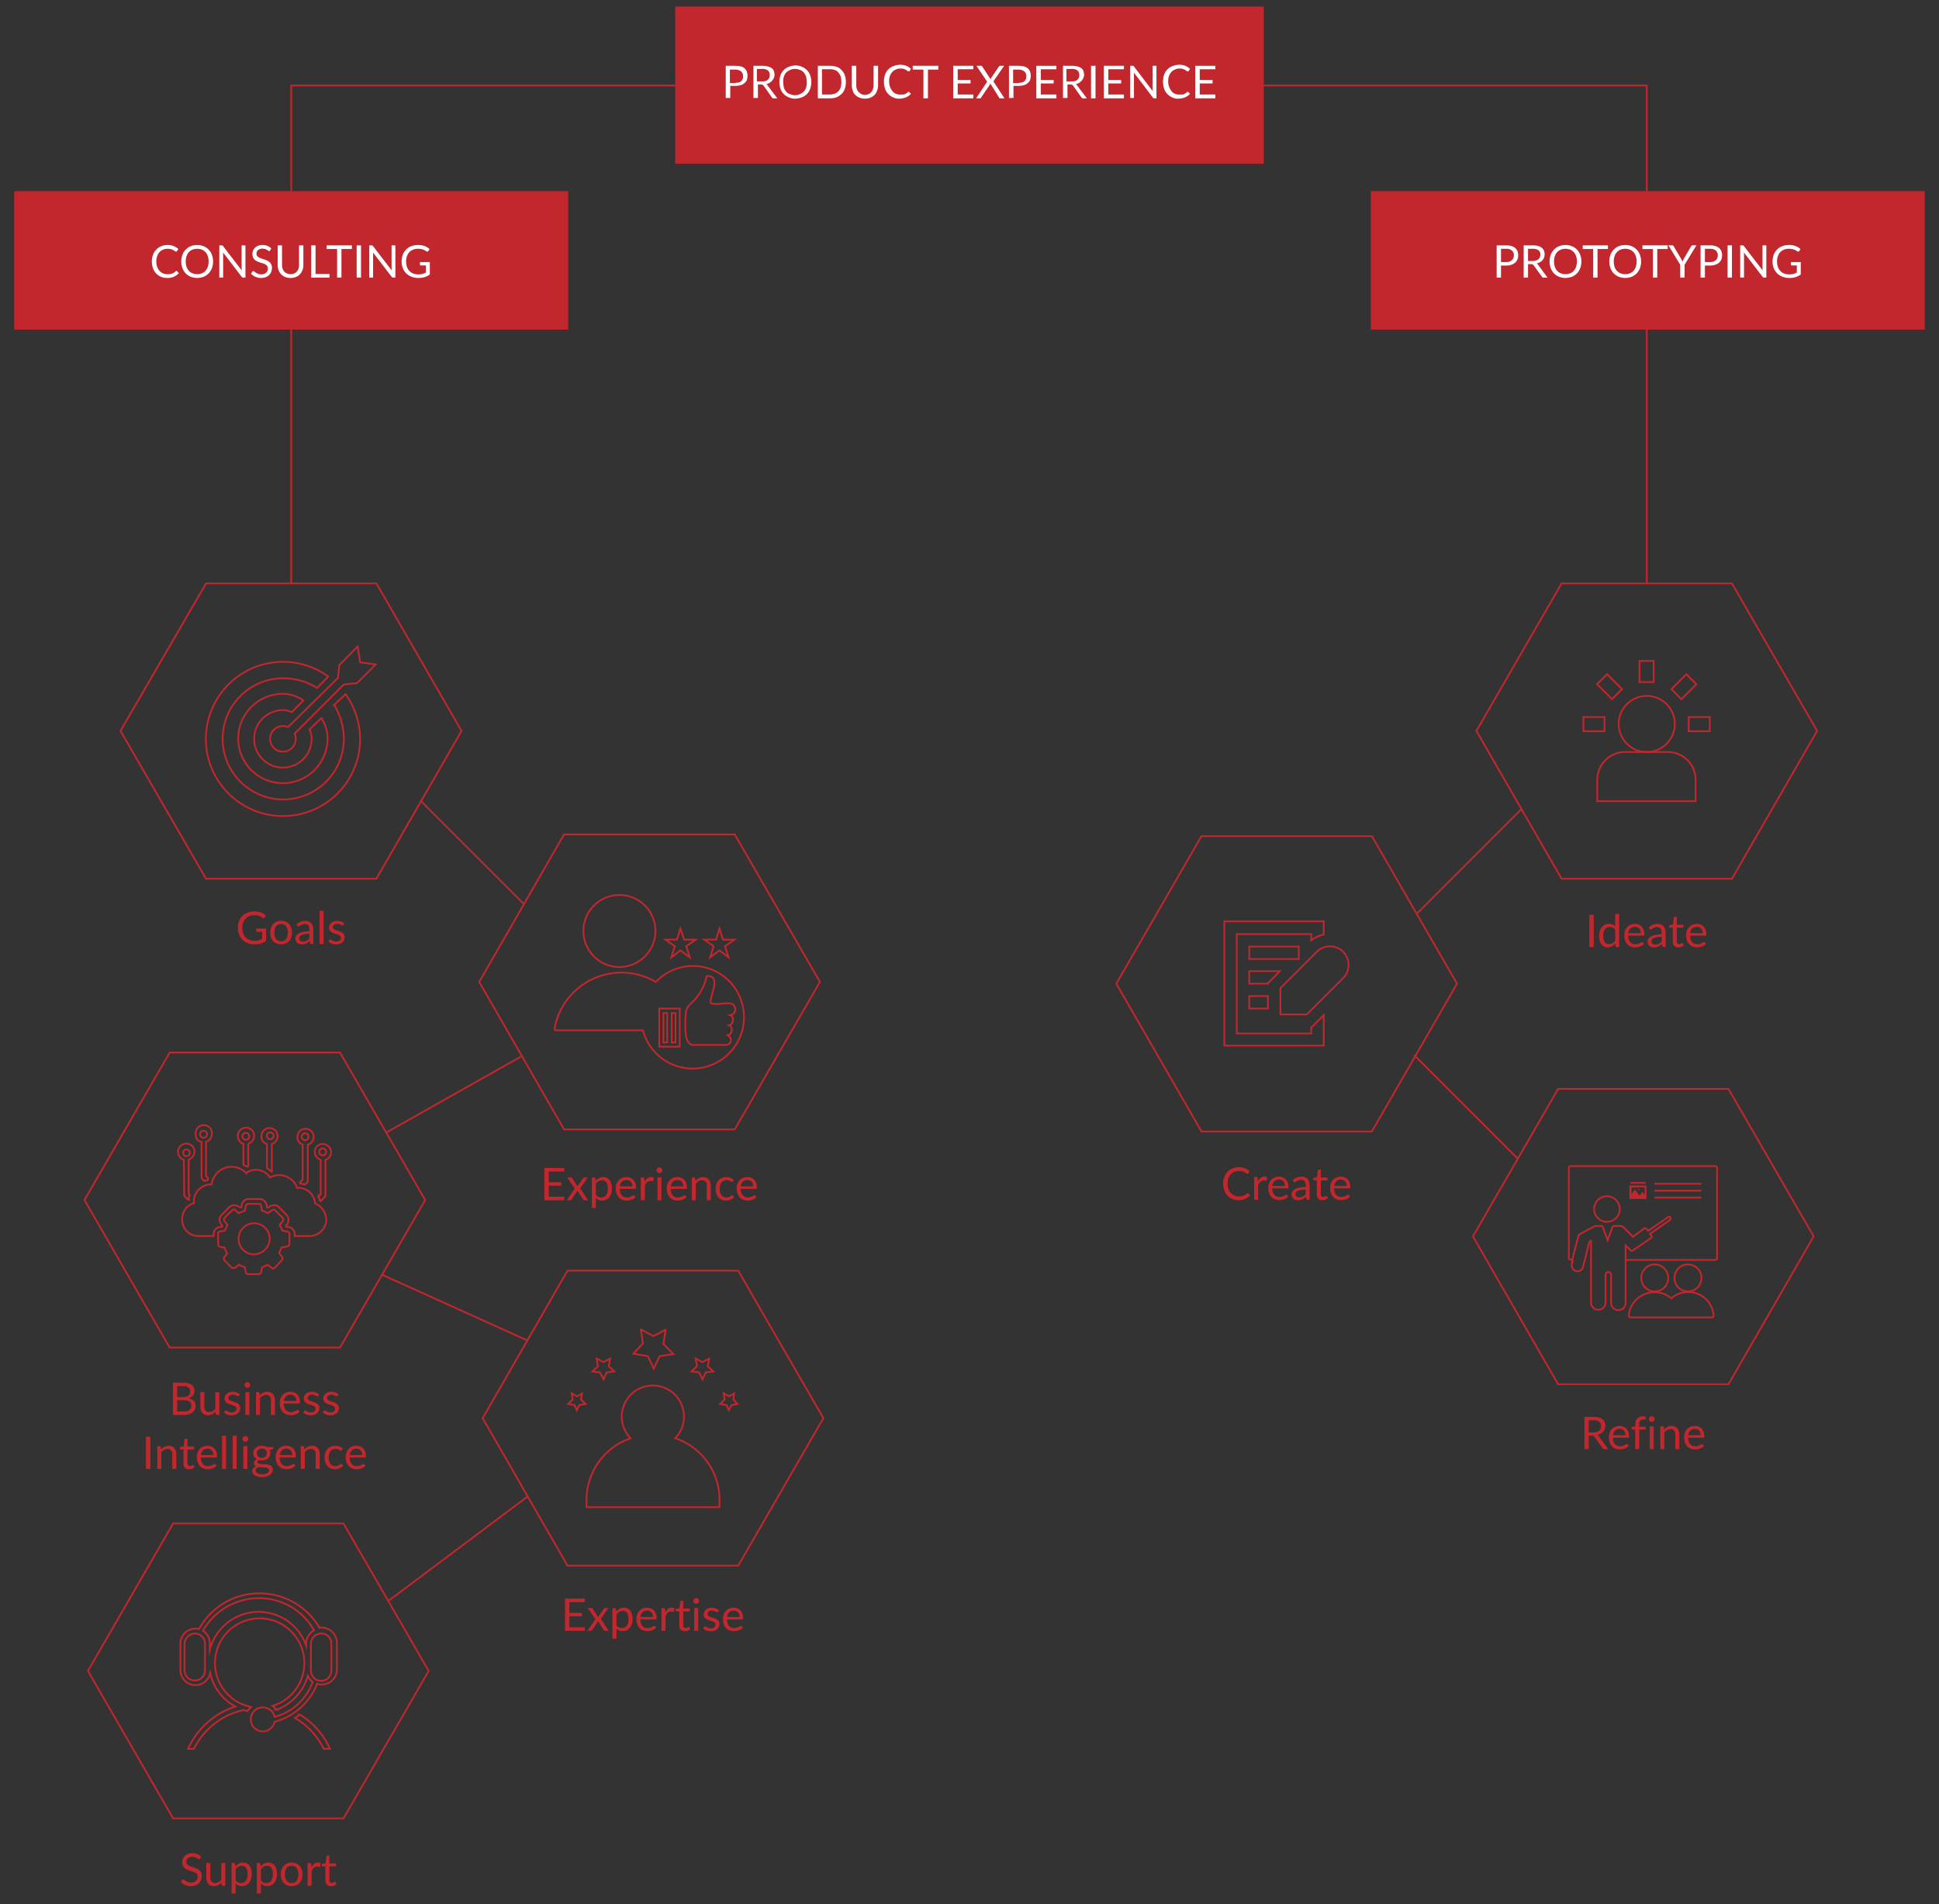 <svg id="Layer_1" data-name="Layer 1" xmlns="http://www.w3.org/2000/svg" viewBox="0 0 560 550"><rect x="0" y="0" width="560" height="550" fill="#333333" stroke="none"/><defs><style>.cls-1{fill:none;stroke:#c1272d;stroke-miterlimit:10;stroke-width:0.5px;}.cls-2{isolation:isolate;}.cls-3{fill:#c1272d;}.cls-4{fill:#fff;}</style></defs><title>Consulting &amp;amp; Prototyping</title><path class="cls-1" d="M469.5,363.9h25.9a.472.472,0,0,0,.5-.5h0V337.3a.536.536,0,0,0-.5-.5H453.6a.664.664,0,0,0-.5.4h0v26.1a.472.472,0,0,0,.5.5h.5"/><polygon class="cls-1" points="396.2 241.5 347 241.5 322.4 284.1 347 326.8 396.2 326.8 420.8 284.1 396.2 241.5"/><polygon class="cls-1" points="499.2 314.5 450 314.5 425.4 357.1 450 399.8 499.2 399.8 523.8 357.1 499.2 314.5"/><polygon class="cls-1" points="500.2 168.5 451 168.5 426.4 211.1 451 253.8 500.2 253.8 524.8 211.1 500.2 168.5"/><path class="cls-1" d="M378.7,296.7v1.8H357.2V269.8h21.5v1.8a9.93,9.93,0,0,1,3.6-1.7v-3.8H353.6V302h28.7v-8.8l-3.5,3.5Z"/><path class="cls-1" d="M387.9,274.9a5.372,5.372,0,0,0-7.6,0h0l-10.5,10.5V293h7.6l10.5-10.5a5.372,5.372,0,0,0,0-7.6Z"/><rect class="cls-1" x="360.8" y="273.4" width="14.3" height="3.6"/><polygon class="cls-1" points="366.2 284 369.6 280.5 360.8 280.5 360.8 284.1 366.2 284.1 366.2 284"/><rect class="cls-1" x="360.8" y="287.7" width="5.4" height="3.6"/><path class="cls-1" d="M483.7,209.1a8.1,8.1,0,1,0-8.1,8.1h0A8.13,8.13,0,0,0,483.7,209.1Z"/><path class="cls-1" d="M481.6,217.2H469.4a8.066,8.066,0,0,0-8.1,8.1v6.1h28.4v-6.1A8.004,8.004,0,0,0,481.6,217.2Z"/><rect class="cls-1" x="473.5" y="190.9" width="4.1" height="6.1"/><rect class="cls-1" x="462.8" y="195.278" width="4.1" height="6.1" transform="translate(-4.061 386.854) rotate(-45.008)"/><rect class="cls-1" x="457.3" y="207.1" width="6.1" height="4.1"/><rect class="cls-1" x="487.7" y="207.1" width="6.1" height="4.1"/><rect class="cls-1" x="483.271" y="196.285" width="6.1" height="4.1" transform="translate(2.196 401.972) rotate(-45)"/><g class="cls-2"><path class="cls-3" d="M360.368,344.606a.245.245,0,0,1,.183.084l.5.54a3.987,3.987,0,0,1-1.388,1.033,4.748,4.748,0,0,1-1.973.37,4.604,4.604,0,0,1-1.82-.348,4.001,4.001,0,0,1-1.397-.975,4.398,4.398,0,0,1-.896-1.505,5.608,5.608,0,0,1-.318-1.931,5.433,5.433,0,0,1,.331-1.931,4.425,4.425,0,0,1,.933-1.508,4.177,4.177,0,0,1,1.439-.978,4.783,4.783,0,0,1,1.853-.349,4.509,4.509,0,0,1,1.756.319,4.407,4.407,0,0,1,1.339.864l-.416.578a.342.342,0,0,1-.101.107.291.291,0,0,1-.166.042.516.516,0,0,1-.286-.126,4.191,4.191,0,0,0-.442-.283,3.41,3.41,0,0,0-.683-.283,3.461,3.461,0,0,0-1.007-.126,3.379,3.379,0,0,0-1.319.25,2.874,2.874,0,0,0-1.03.725,3.328,3.328,0,0,0-.673,1.157,4.621,4.621,0,0,0-.241,1.54,4.49,4.49,0,0,0,.251,1.554,3.407,3.407,0,0,0,.683,1.154,2.892,2.892,0,0,0,1.021.718,3.239,3.239,0,0,0,1.27.247,5.289,5.289,0,0,0,.751-.049,3.053,3.053,0,0,0,.617-.152,2.576,2.576,0,0,0,.526-.264,3.776,3.776,0,0,0,.484-.38A.334.334,0,0,1,360.368,344.606Z"/><path class="cls-3" d="M363.3,341.266a2.967,2.967,0,0,1,.768-1.057,1.67,1.67,0,0,1,1.111-.38,1.727,1.727,0,0,1,.399.045,1.058,1.058,0,0,1,.341.144l-.084.864a.186.186,0,0,1-.195.162,1.319,1.319,0,0,1-.267-.039,1.867,1.867,0,0,0-.396-.039,1.586,1.586,0,0,0-.556.092,1.302,1.302,0,0,0-.436.27,1.905,1.905,0,0,0-.344.441,3.707,3.707,0,0,0-.276.602v4.16h-1.164v-6.585h.663a.362.362,0,0,1,.26.072.439.439,0,0,1,.098.247Z"/><path class="cls-3" d="M372.01,345.607a2.176,2.176,0,0,1-.513.451,3.176,3.176,0,0,1-.641.315,4.005,4.005,0,0,1-.705.186,4.33,4.33,0,0,1-.722.062,3.359,3.359,0,0,1-1.258-.23,2.76,2.76,0,0,1-.994-.676,3.105,3.105,0,0,1-.653-1.103,4.469,4.469,0,0,1-.234-1.508,3.823,3.823,0,0,1,.212-1.287,3.019,3.019,0,0,1,.607-1.036,2.785,2.785,0,0,1,.969-.689,3.171,3.171,0,0,1,1.286-.25,2.973,2.973,0,0,1,1.096.198,2.477,2.477,0,0,1,.871.572,2.614,2.614,0,0,1,.575.923,3.515,3.515,0,0,1,.208,1.251.753.753,0,0,1-.059.364.243.243,0,0,1-.221.091h-4.4a3.852,3.852,0,0,0,.172,1.086,2.172,2.172,0,0,0,.426.77,1.708,1.708,0,0,0,.65.462,2.233,2.233,0,0,0,.845.152,2.479,2.479,0,0,0,.751-.101,3.566,3.566,0,0,0,.542-.218,4.14,4.14,0,0,0,.381-.218.501.501,0,0,1,.263-.101.257.257,0,0,1,.222.11Zm-.936-3.088a2.294,2.294,0,0,0-.113-.737,1.662,1.662,0,0,0-.332-.579,1.485,1.485,0,0,0-.529-.377,2.007,2.007,0,0,0-2.025.352,2.266,2.266,0,0,0-.601,1.342Z"/><path class="cls-3" d="M373.362,340.875a3.751,3.751,0,0,1,1.176-.786,3.627,3.627,0,0,1,1.397-.26,2.5,2.5,0,0,1,.982.182,2.006,2.006,0,0,1,.721.507,2.147,2.147,0,0,1,.442.787,3.276,3.276,0,0,1,.149,1.014v4.212h-.514a.501.501,0,0,1-.26-.056.372.372,0,0,1-.143-.218l-.131-.624a6.046,6.046,0,0,1-.507.426,2.807,2.807,0,0,1-1.102.508,3.225,3.225,0,0,1-.686.067,2.38,2.38,0,0,1-.722-.106,1.66,1.66,0,0,1-.588-.322,1.492,1.492,0,0,1-.396-.543,1.893,1.893,0,0,1-.146-.776,1.447,1.447,0,0,1,.215-.751,1.865,1.865,0,0,1,.695-.64,4.545,4.545,0,0,1,1.254-.459,9.593,9.593,0,0,1,1.898-.204v-.514a1.755,1.755,0,0,0-.332-1.16,1.192,1.192,0,0,0-.968-.394,2.092,2.092,0,0,0-.719.107,2.681,2.681,0,0,0-.5.24q-.212.133-.364.24a.521.521,0,0,1-.303.107.335.335,0,0,1-.201-.062.559.559,0,0,1-.143-.152Zm3.737,2.691a9.653,9.653,0,0,0-1.362.127,3.891,3.891,0,0,0-.916.263,1.267,1.267,0,0,0-.514.384.822.822,0,0,0-.159.494,1.086,1.086,0,0,0,.085.448.82.82,0,0,0,.23.309.93.93,0,0,0,.345.176,1.565,1.565,0,0,0,.426.055,2.37,2.37,0,0,0,.559-.062,2.091,2.091,0,0,0,.478-.179,2.716,2.716,0,0,0,.43-.279,3.778,3.778,0,0,0,.399-.37Z"/><path class="cls-3" d="M381.929,346.634a1.588,1.588,0,0,1-1.199-.435,1.741,1.741,0,0,1-.419-1.255v-4.03h-.793a.261.261,0,0,1-.176-.062.239.239,0,0,1-.071-.191v-.462l1.079-.137.267-2.034a.277.277,0,0,1,.088-.159.255.255,0,0,1,.179-.062h.585v2.269h1.904v.838h-1.904v3.952a.837.837,0,0,0,.201.617.703.703,0,0,0,.52.202.921.921,0,0,0,.314-.049,1.35,1.35,0,0,0,.231-.107c.064-.039.12-.075.165-.107a.221.221,0,0,1,.12-.049.2.2,0,0,1,.163.11l.338.553a2.135,2.135,0,0,1-.722.438A2.443,2.443,0,0,1,381.929,346.634Z"/><path class="cls-3" d="M389.879,345.607a2.181,2.181,0,0,1-.514.451,3.193,3.193,0,0,1-.64.315,3.993,3.993,0,0,1-.706.186,4.309,4.309,0,0,1-.721.062,3.355,3.355,0,0,1-1.258-.23,2.763,2.763,0,0,1-.995-.676,3.105,3.105,0,0,1-.653-1.103,4.494,4.494,0,0,1-.233-1.508,3.847,3.847,0,0,1,.211-1.287,3.035,3.035,0,0,1,.607-1.036,2.803,2.803,0,0,1,.969-.689,3.179,3.179,0,0,1,1.287-.25,2.973,2.973,0,0,1,1.096.198,2.473,2.473,0,0,1,.87.572,2.614,2.614,0,0,1,.575.923,3.515,3.515,0,0,1,.208,1.251.756.756,0,0,1-.058.364.244.244,0,0,1-.222.091h-4.4a3.816,3.816,0,0,0,.173,1.086,2.157,2.157,0,0,0,.426.77,1.712,1.712,0,0,0,.649.462,2.236,2.236,0,0,0,.845.152,2.47,2.47,0,0,0,.751-.101,3.58,3.58,0,0,0,.543-.218,4.111,4.111,0,0,0,.38-.218.503.503,0,0,1,.264-.101.255.255,0,0,1,.221.11Zm-.936-3.088a2.267,2.267,0,0,0-.114-.737,1.675,1.675,0,0,0-.331-.579,1.489,1.489,0,0,0-.53-.377,2.005,2.005,0,0,0-2.024.352,2.266,2.266,0,0,0-.602,1.342Z"/></g><g class="cls-2"><path class="cls-3" d="M464.474,418.53h-1.118a.549.549,0,0,1-.507-.267l-2.419-3.328a.712.712,0,0,0-.236-.224.861.861,0,0,0-.394-.068h-.956v3.887h-1.254v-9.314h2.632a5.761,5.761,0,0,1,1.528.179,2.91,2.91,0,0,1,1.062.517,2.078,2.078,0,0,1,.621.815,2.742,2.742,0,0,1,.201,1.069,2.671,2.671,0,0,1-.156.924,2.45,2.45,0,0,1-.451.77,2.712,2.712,0,0,1-.722.582,3.6,3.6,0,0,1-.966.364,1.242,1.242,0,0,1,.416.396Zm-4.304-4.804a3.194,3.194,0,0,0,.966-.133,1.981,1.981,0,0,0,.701-.377,1.551,1.551,0,0,0,.426-.582,1.894,1.894,0,0,0,.144-.747,1.488,1.488,0,0,0-.546-1.255,2.657,2.657,0,0,0-1.639-.423h-1.378v3.517Z"/><path class="cls-3" d="M470.382,417.607a2.181,2.181,0,0,1-.514.451,3.193,3.193,0,0,1-.64.315,3.993,3.993,0,0,1-.706.186,4.309,4.309,0,0,1-.721.062,3.355,3.355,0,0,1-1.258-.23,2.763,2.763,0,0,1-.995-.676,3.105,3.105,0,0,1-.653-1.103,4.494,4.494,0,0,1-.233-1.508,3.847,3.847,0,0,1,.211-1.287,3.035,3.035,0,0,1,.607-1.036,2.803,2.803,0,0,1,.969-.689,3.179,3.179,0,0,1,1.287-.25,2.973,2.973,0,0,1,1.096.198,2.473,2.473,0,0,1,.87.572,2.614,2.614,0,0,1,.575.923,3.515,3.515,0,0,1,.208,1.251.756.756,0,0,1-.058.364.244.244,0,0,1-.222.091h-4.4a3.816,3.816,0,0,0,.173,1.086,2.157,2.157,0,0,0,.426.77,1.712,1.712,0,0,0,.649.462,2.236,2.236,0,0,0,.845.152,2.47,2.47,0,0,0,.751-.101,3.58,3.58,0,0,0,.543-.218,4.111,4.111,0,0,0,.38-.218.503.503,0,0,1,.264-.101.255.255,0,0,1,.221.11Zm-.936-3.088a2.267,2.267,0,0,0-.114-.737,1.675,1.675,0,0,0-.331-.579,1.489,1.489,0,0,0-.53-.377,2.005,2.005,0,0,0-2.024.352,2.266,2.266,0,0,0-.602,1.342Z"/><path class="cls-3" d="M472.268,418.53v-5.597l-.729-.084a.575.575,0,0,1-.225-.102.237.237,0,0,1-.087-.198v-.474h1.04v-.638a2.923,2.923,0,0,1,.159-1.004,2.028,2.028,0,0,1,.455-.741,1.915,1.915,0,0,1,.711-.458,2.642,2.642,0,0,1,.937-.156,2.457,2.457,0,0,1,.812.13l-.026.579a.168.168,0,0,1-.172.169c-.106.009-.248.013-.426.013a1.783,1.783,0,0,0-.543.078,1.024,1.024,0,0,0-.419.254,1.135,1.135,0,0,0-.27.461,2.269,2.269,0,0,0-.095.709v.604H475.29v.838h-1.859v5.616Z"/><path class="cls-3" d="M477.863,409.879a.733.733,0,0,1-.068.315.909.909,0,0,1-.182.26.831.831,0,0,1-.267.179.819.819,0,0,1-.322.065.768.768,0,0,1-.314-.065.8.8,0,0,1-.257-.179.872.872,0,0,1-.176-.26.776.776,0,0,1-.065-.315.827.827,0,0,1,.065-.322.856.856,0,0,1,.176-.267.831.831,0,0,1,.257-.179.768.768,0,0,1,.314-.064.819.819,0,0,1,.322.064.864.864,0,0,1,.267.179.89.89,0,0,1,.182.267A.78.78,0,0,1,477.863,409.879Zm-.247,2.066v6.585H476.459v-6.585Z"/><path class="cls-3" d="M480.606,412.901a3.893,3.893,0,0,1,.455-.436,3.038,3.038,0,0,1,.51-.335,2.614,2.614,0,0,1,.572-.214,2.714,2.714,0,0,1,.653-.075,2.379,2.379,0,0,1,.952.179,1.846,1.846,0,0,1,.689.507,2.255,2.255,0,0,1,.419.79A3.423,3.423,0,0,1,485,414.338v4.192h-1.163v-4.192a1.773,1.773,0,0,0-.341-1.16,1.268,1.268,0,0,0-1.037-.413,1.941,1.941,0,0,0-.959.247,3.149,3.149,0,0,0-.822.67v4.849h-1.163v-6.585H480.21a.286.286,0,0,1,.306.241Z"/><path class="cls-3" d="M492.111,417.607a2.181,2.181,0,0,1-.514.451,3.193,3.193,0,0,1-.64.315,3.993,3.993,0,0,1-.706.186,4.309,4.309,0,0,1-.721.062,3.355,3.355,0,0,1-1.258-.23,2.763,2.763,0,0,1-.995-.676,3.105,3.105,0,0,1-.653-1.103,4.494,4.494,0,0,1-.233-1.508,3.847,3.847,0,0,1,.211-1.287,3.035,3.035,0,0,1,.607-1.036,2.803,2.803,0,0,1,.969-.689,3.179,3.179,0,0,1,1.287-.25,2.973,2.973,0,0,1,1.096.198,2.473,2.473,0,0,1,.87.572,2.614,2.614,0,0,1,.575.923,3.515,3.515,0,0,1,.208,1.251.756.756,0,0,1-.058.364.244.244,0,0,1-.222.091h-4.4a3.815,3.815,0,0,0,.173,1.086,2.157,2.157,0,0,0,.426.77,1.713,1.713,0,0,0,.649.462,2.236,2.236,0,0,0,.845.152,2.47,2.47,0,0,0,.751-.101,3.581,3.581,0,0,0,.543-.218,4.111,4.111,0,0,0,.38-.218.503.503,0,0,1,.264-.101.255.255,0,0,1,.221.11Zm-.936-3.088a2.267,2.267,0,0,0-.114-.737,1.675,1.675,0,0,0-.331-.579,1.489,1.489,0,0,0-.53-.377,2.005,2.005,0,0,0-2.024.352,2.266,2.266,0,0,0-.602,1.342Z"/></g><g class="cls-2"><path class="cls-3" d="M460.28,273.53h-1.261v-9.314h1.261Z"/><path class="cls-3" d="M467.638,263.956v9.574h-.688a.296.296,0,0,1-.312-.24l-.104-.8a3.601,3.601,0,0,1-.962.819,2.449,2.449,0,0,1-1.248.312,2.373,2.373,0,0,1-1.027-.218,2.126,2.126,0,0,1-.786-.64,3.055,3.055,0,0,1-.501-1.054,5.451,5.451,0,0,1-.175-1.449,4.552,4.552,0,0,1,.194-1.355,3.33,3.33,0,0,1,.56-1.089,2.589,2.589,0,0,1,.894-.725,2.654,2.654,0,0,1,1.192-.263,2.416,2.416,0,0,1,1.037.204,2.515,2.515,0,0,1,.771.569v-3.646Zm-1.156,4.557a1.873,1.873,0,0,0-.702-.608,2.022,2.022,0,0,0-.845-.172,1.661,1.661,0,0,0-1.411.656,3.067,3.067,0,0,0-.494,1.872,4.728,4.728,0,0,0,.111,1.102,2.119,2.119,0,0,0,.324.754,1.279,1.279,0,0,0,.526.433,1.756,1.756,0,0,0,.709.137,1.875,1.875,0,0,0,.998-.261,2.856,2.856,0,0,0,.783-.734Z"/><path class="cls-3" d="M474.814,272.607a2.181,2.181,0,0,1-.514.451,3.193,3.193,0,0,1-.64.315,3.993,3.993,0,0,1-.706.186,4.309,4.309,0,0,1-.721.062,3.355,3.355,0,0,1-1.258-.23,2.763,2.763,0,0,1-.995-.676,3.105,3.105,0,0,1-.653-1.103,4.494,4.494,0,0,1-.233-1.508,3.847,3.847,0,0,1,.211-1.287,3.035,3.035,0,0,1,.607-1.036,2.803,2.803,0,0,1,.969-.689,3.179,3.179,0,0,1,1.287-.25,2.973,2.973,0,0,1,1.096.198,2.474,2.474,0,0,1,.87.572,2.614,2.614,0,0,1,.575.923,3.515,3.515,0,0,1,.208,1.251.756.756,0,0,1-.058.364.244.244,0,0,1-.222.091h-4.4a3.816,3.816,0,0,0,.173,1.086,2.157,2.157,0,0,0,.426.77,1.713,1.713,0,0,0,.649.462,2.236,2.236,0,0,0,.845.152,2.47,2.47,0,0,0,.751-.101,3.581,3.581,0,0,0,.543-.218,4.11,4.11,0,0,0,.38-.218.503.503,0,0,1,.264-.101.255.255,0,0,1,.221.11Zm-.936-3.088a2.267,2.267,0,0,0-.114-.737,1.675,1.675,0,0,0-.331-.579,1.489,1.489,0,0,0-.53-.377,2.005,2.005,0,0,0-2.024.352,2.266,2.266,0,0,0-.602,1.342Z"/><path class="cls-3" d="M476.166,267.875a3.755,3.755,0,0,1,1.177-.786,3.62,3.62,0,0,1,1.397-.26,2.499,2.499,0,0,1,.981.182,2.01,2.01,0,0,1,.722.507,2.145,2.145,0,0,1,.441.787,3.275,3.275,0,0,1,.15,1.014v4.212h-.514a.505.505,0,0,1-.261-.056.376.376,0,0,1-.143-.218l-.13-.624a6.377,6.377,0,0,1-.507.426,2.824,2.824,0,0,1-1.102.508,3.227,3.227,0,0,1-.687.067,2.369,2.369,0,0,1-.721-.106,1.673,1.673,0,0,1-.589-.322,1.503,1.503,0,0,1-.396-.543,1.893,1.893,0,0,1-.146-.776,1.457,1.457,0,0,1,.215-.751,1.873,1.873,0,0,1,.695-.64,4.564,4.564,0,0,1,1.255-.459,9.591,9.591,0,0,1,1.897-.204v-.514a1.76,1.76,0,0,0-.331-1.16,1.194,1.194,0,0,0-.969-.394,2.082,2.082,0,0,0-.718.107,2.662,2.662,0,0,0-.501.24q-.211.133-.364.24a.518.518,0,0,1-.302.107.33.33,0,0,1-.201-.062.563.563,0,0,1-.144-.152Zm3.737,2.691a9.652,9.652,0,0,0-1.361.127,3.887,3.887,0,0,0-.917.263,1.263,1.263,0,0,0-.513.384.822.822,0,0,0-.159.494,1.087,1.087,0,0,0,.084.448.841.841,0,0,0,.23.309.937.937,0,0,0,.345.176,1.57,1.57,0,0,0,.426.055,2.379,2.379,0,0,0,.56-.062,2.091,2.091,0,0,0,.478-.179,2.708,2.708,0,0,0,.429-.279,3.685,3.685,0,0,0,.399-.37Z"/><path class="cls-3" d="M484.733,273.634a1.588,1.588,0,0,1-1.199-.435,1.741,1.741,0,0,1-.419-1.255v-4.03h-.793a.261.261,0,0,1-.176-.062.239.239,0,0,1-.071-.191v-.462l1.079-.137.267-2.034a.277.277,0,0,1,.088-.159.255.255,0,0,1,.179-.062h.585v2.269h1.904v.838h-1.904v3.952a.837.837,0,0,0,.201.617.704.704,0,0,0,.521.202.921.921,0,0,0,.314-.049,1.35,1.35,0,0,0,.231-.107c.064-.039.12-.075.165-.107a.221.221,0,0,1,.12-.049.2.2,0,0,1,.163.11l.338.553a2.135,2.135,0,0,1-.722.438A2.443,2.443,0,0,1,484.733,273.634Z"/><path class="cls-3" d="M492.683,272.607a2.176,2.176,0,0,1-.513.451,3.176,3.176,0,0,1-.641.315,4.005,4.005,0,0,1-.705.186,4.33,4.33,0,0,1-.722.062,3.359,3.359,0,0,1-1.258-.23,2.759,2.759,0,0,1-.994-.676,3.105,3.105,0,0,1-.653-1.103,4.469,4.469,0,0,1-.234-1.508,3.823,3.823,0,0,1,.212-1.287,3.019,3.019,0,0,1,.607-1.036,2.785,2.785,0,0,1,.969-.689,3.171,3.171,0,0,1,1.286-.25,2.973,2.973,0,0,1,1.096.198,2.477,2.477,0,0,1,.871.572,2.614,2.614,0,0,1,.575.923,3.515,3.515,0,0,1,.208,1.251.753.753,0,0,1-.059.364.243.243,0,0,1-.221.091h-4.4a3.852,3.852,0,0,0,.172,1.086,2.172,2.172,0,0,0,.426.77,1.708,1.708,0,0,0,.65.462,2.233,2.233,0,0,0,.845.152,2.479,2.479,0,0,0,.751-.101,3.566,3.566,0,0,0,.542-.218,4.14,4.14,0,0,0,.381-.218.501.501,0,0,1,.263-.101.257.257,0,0,1,.222.11Zm-.936-3.088a2.294,2.294,0,0,0-.113-.737,1.662,1.662,0,0,0-.332-.579,1.485,1.485,0,0,0-.529-.377,2.007,2.007,0,0,0-2.025.352,2.266,2.266,0,0,0-.601,1.342Z"/></g><rect class="cls-3" x="4.1" y="55.2" width="160" height="40"/><g class="cls-2"><path class="cls-4" d="M50.969,78.256a.241.241,0,0,1,.182.084l.501.54a4.005,4.005,0,0,1-1.388,1.033,4.753,4.753,0,0,1-1.974.37A4.599,4.599,0,0,1,46.471,79.936a4.001,4.001,0,0,1-1.397-.975,4.415,4.415,0,0,1-.897-1.505,5.631,5.631,0,0,1-.318-1.931,5.411,5.411,0,0,1,.332-1.931,4.41,4.41,0,0,1,.933-1.508,4.168,4.168,0,0,1,1.439-.978,4.779,4.779,0,0,1,1.853-.349,4.501,4.501,0,0,1,1.755.319,4.407,4.407,0,0,1,1.339.864l-.416.578a.331.331,0,0,1-.101.107.288.288,0,0,1-.166.042.519.519,0,0,1-.286-.126,4.165,4.165,0,0,0-.441-.283A3.435,3.435,0,0,0,49.415,71.98a3.473,3.473,0,0,0-1.008-.126,3.383,3.383,0,0,0-1.319.25,2.883,2.883,0,0,0-1.03.725,3.343,3.343,0,0,0-.673,1.157,4.622,4.622,0,0,0-.24,1.54,4.49,4.49,0,0,0,.25,1.554,3.439,3.439,0,0,0,.683,1.154,2.892,2.892,0,0,0,1.021.718,3.242,3.242,0,0,0,1.27.247,5.279,5.279,0,0,0,.751-.049,3.036,3.036,0,0,0,.617-.152,2.61,2.61,0,0,0,.527-.264,3.77,3.77,0,0,0,.483-.38A.336.336,0,0,1,50.969,78.256Z"/><path class="cls-4" d="M61.537,75.526a5.382,5.382,0,0,1-.331,1.921,4.385,4.385,0,0,1-.937,1.505,4.19,4.19,0,0,1-1.452.979,5.222,5.222,0,0,1-3.747,0,4.209,4.209,0,0,1-1.45-.979,4.398,4.398,0,0,1-.936-1.505,5.723,5.723,0,0,1,0-3.842,4.448,4.448,0,0,1,.936-1.508,4.21,4.21,0,0,1,1.45-.984,5.168,5.168,0,0,1,3.747,0,4.19,4.19,0,0,1,1.452.984,4.436,4.436,0,0,1,.937,1.508A5.386,5.386,0,0,1,61.537,75.526Zm-1.293,0a4.727,4.727,0,0,0-.234-1.54,3.265,3.265,0,0,0-.663-1.154,2.887,2.887,0,0,0-1.04-.725,3.793,3.793,0,0,0-2.724,0,2.915,2.915,0,0,0-1.043.725,3.241,3.241,0,0,0-.666,1.154,5.167,5.167,0,0,0,0,3.077,3.244,3.244,0,0,0,.666,1.151,2.869,2.869,0,0,0,1.043.721,3.82,3.82,0,0,0,2.724,0,2.842,2.842,0,0,0,1.04-.721,3.269,3.269,0,0,0,.663-1.151A4.693,4.693,0,0,0,60.244,75.526Z"/><path class="cls-4" d="M70.885,70.866v9.314h-.631a.548.548,0,0,1-.25-.052.646.646,0,0,1-.198-.176L64.417,72.933c.009.108.016.214.02.318.005.104.007.201.007.292v6.637H63.338V70.866h.65a.843.843,0,0,1,.143.01.398.398,0,0,1,.104.032.407.407,0,0,1,.091.065,1.013,1.013,0,0,1,.098.107l5.389,7.013q-.013-.168-.023-.328c-.006-.105-.01-.207-.01-.302V70.866Z"/><path class="cls-4" d="M78.028,72.322a.505.505,0,0,1-.127.146.28.28,0,0,1-.166.049.462.462,0,0,1-.26-.111q-.149-.11-.374-.243a3.041,3.041,0,0,0-.539-.244,2.336,2.336,0,0,0-.764-.11,2.215,2.215,0,0,0-.744.114,1.588,1.588,0,0,0-.54.309,1.254,1.254,0,0,0-.328.458,1.446,1.446,0,0,0-.11.568,1.052,1.052,0,0,0,.191.647,1.655,1.655,0,0,0,.507.438,3.921,3.921,0,0,0,.715.315q.4.133.819.276.419.142.819.321a2.857,2.857,0,0,1,.715.452,2.064,2.064,0,0,1,.507.669,2.23,2.23,0,0,1,.191.976,3.14,3.14,0,0,1-.208,1.146,2.641,2.641,0,0,1-.607.934,2.865,2.865,0,0,1-.981.624,3.617,3.617,0,0,1-1.322.227,4.034,4.034,0,0,1-1.651-.328,3.86,3.86,0,0,1-1.268-.887l.364-.599a.496.496,0,0,1,.127-.12.297.297,0,0,1,.165-.049.377.377,0,0,1,.192.068q.107.069.243.173c.091.069.195.145.312.228a2.612,2.612,0,0,0,.399.228,2.72,2.72,0,0,0,.511.172,2.751,2.751,0,0,0,.644.068,2.378,2.378,0,0,0,.799-.124,1.688,1.688,0,0,0,.595-.348,1.502,1.502,0,0,0,.374-.536,1.786,1.786,0,0,0,.13-.695,1.167,1.167,0,0,0-.191-.692,1.589,1.589,0,0,0-.504-.451,3.486,3.486,0,0,0-.715-.31q-.403-.126-.819-.26a8.637,8.637,0,0,1-.819-.309,2.647,2.647,0,0,1-.715-.455,2.094,2.094,0,0,1-.504-.698,2.686,2.686,0,0,1,0-1.993,2.436,2.436,0,0,1,.56-.818,2.734,2.734,0,0,1,.903-.572,3.304,3.304,0,0,1,1.231-.215,3.931,3.931,0,0,1,1.421.247,3.344,3.344,0,0,1,1.127.716Z"/><path class="cls-4" d="M83.91,79.179a2.599,2.599,0,0,0,1.033-.195,2.157,2.157,0,0,0,.771-.546,2.404,2.404,0,0,0,.481-.838,3.321,3.321,0,0,0,.165-1.073V70.866h1.255v5.661A4.251,4.251,0,0,1,87.358,78.022a3.469,3.469,0,0,1-.734,1.193,3.355,3.355,0,0,1-1.167.789,4.324,4.324,0,0,1-3.094,0,3.386,3.386,0,0,1-1.17-.789,3.448,3.448,0,0,1-.738-1.193,4.251,4.251,0,0,1-.257-1.495V70.866h1.255V76.521a3.319,3.319,0,0,0,.166,1.072,2.391,2.391,0,0,0,.48.839,2.212,2.212,0,0,0,.773.549A2.595,2.595,0,0,0,83.91,79.179Z"/><path class="cls-4" d="M95.162,79.121v1.06H89.877V70.866h1.255v8.255Z"/><path class="cls-4" d="M101.629,71.925H98.613v8.255H97.358V71.925H94.336V70.866h7.293Z"/><path class="cls-4" d="M104.269,80.18h-1.262V70.866h1.262Z"/><path class="cls-4" d="M114.193,70.866v9.314h-.63a.545.545,0,0,1-.25-.052.635.635,0,0,1-.198-.176l-5.389-7.02c.009.108.015.214.02.318.004.104.006.201.006.292v6.637h-1.104V70.866h.649a.855.855,0,0,1,.144.01.39.39,0,0,1,.104.032.434.434,0,0,1,.092.065.918.918,0,0,1,.097.107l5.389,7.013c-.009-.112-.016-.222-.022-.328-.007-.105-.01-.207-.01-.302V70.866Z"/><path class="cls-4" d="M124.139,75.702v3.575a5.229,5.229,0,0,1-1.498.757,5.797,5.797,0,0,1-1.745.25,5.597,5.597,0,0,1-2.028-.348,4.463,4.463,0,0,1-1.544-.975,4.25,4.25,0,0,1-.984-1.505,5.223,5.223,0,0,1-.345-1.931,5.405,5.405,0,0,1,.335-1.943,4.293,4.293,0,0,1,.952-1.505,4.229,4.229,0,0,1,1.501-.972,5.409,5.409,0,0,1,1.977-.345,6.03,6.03,0,0,1,1.026.082,4.707,4.707,0,0,1,.878.233,4.163,4.163,0,0,1,.747.371,4.513,4.513,0,0,1,.644.49l-.357.572a.371.371,0,0,1-.218.166.38.38,0,0,1-.296-.062c-.104-.061-.223-.134-.357-.221a3.078,3.078,0,0,0-.49-.25,4.013,4.013,0,0,0-.683-.205,4.546,4.546,0,0,0-.933-.084,3.765,3.765,0,0,0-1.424.257,3.004,3.004,0,0,0-1.085.734,3.239,3.239,0,0,0-.689,1.156,5.007,5.007,0,0,0,.01,3.095,3.29,3.29,0,0,0,.715,1.176,3.038,3.038,0,0,0,1.128.738,4.545,4.545,0,0,0,2.643.107,5.023,5.023,0,0,0,.984-.406V76.664h-1.449a.273.273,0,0,1-.198-.071.235.235,0,0,1-.075-.176v-.715Z"/></g><rect class="cls-3" x="395.9" y="55.2" width="160" height="40"/><g class="cls-2"><path class="cls-4" d="M434.999,70.866a5.153,5.153,0,0,1,1.537.205,2.946,2.946,0,0,1,1.082.581,2.346,2.346,0,0,1,.641.91,3.209,3.209,0,0,1,.211,1.189,3.035,3.035,0,0,1-.228,1.189,2.554,2.554,0,0,1-.666.93,3.094,3.094,0,0,1-1.086.607,4.656,4.656,0,0,1-1.491.218h-1.495v3.484H432.249V70.866Zm0,4.829a2.897,2.897,0,0,0,.952-.143,1.993,1.993,0,0,0,.695-.399,1.654,1.654,0,0,0,.426-.614,2.095,2.095,0,0,0,.143-.787,1.786,1.786,0,0,0-.549-1.391,2.406,2.406,0,0,0-1.667-.501h-1.495v3.835Z"/><path class="cls-4" d="M446.939,80.18h-1.118a.551.551,0,0,1-.507-.267l-2.418-3.328a.714.714,0,0,0-.237-.224.861.861,0,0,0-.394-.068h-.955v3.887h-1.255V70.866h2.633a5.753,5.753,0,0,1,1.527.179,2.91,2.91,0,0,1,1.062.517,2.069,2.069,0,0,1,.621.815,2.725,2.725,0,0,1,.201,1.069,2.694,2.694,0,0,1-.155.924,2.453,2.453,0,0,1-.452.77,2.696,2.696,0,0,1-.722.582,3.593,3.593,0,0,1-.965.364,1.242,1.242,0,0,1,.416.396Zm-4.303-4.804a3.187,3.187,0,0,0,.965-.133,1.986,1.986,0,0,0,.702-.377,1.572,1.572,0,0,0,.426-.582,1.893,1.893,0,0,0,.143-.747,1.488,1.488,0,0,0-.546-1.255,2.653,2.653,0,0,0-1.638-.423h-1.378v3.517Z"/><path class="cls-4" d="M456.715,75.526a5.382,5.382,0,0,1-.331,1.921,4.385,4.385,0,0,1-.937,1.505,4.19,4.19,0,0,1-1.452.979,5.222,5.222,0,0,1-3.747,0,4.209,4.209,0,0,1-1.45-.979,4.398,4.398,0,0,1-.936-1.505,5.723,5.723,0,0,1,0-3.842,4.449,4.449,0,0,1,.936-1.508,4.21,4.21,0,0,1,1.45-.984,5.168,5.168,0,0,1,3.747,0,4.191,4.191,0,0,1,1.452.984,4.436,4.436,0,0,1,.937,1.508A5.386,5.386,0,0,1,456.715,75.526Zm-1.293,0a4.727,4.727,0,0,0-.234-1.54,3.265,3.265,0,0,0-.663-1.154,2.887,2.887,0,0,0-1.04-.725,3.793,3.793,0,0,0-2.724,0,2.915,2.915,0,0,0-1.043.725,3.241,3.241,0,0,0-.666,1.154,5.167,5.167,0,0,0,0,3.077,3.245,3.245,0,0,0,.666,1.151,2.869,2.869,0,0,0,1.043.721,3.82,3.82,0,0,0,2.724,0,2.842,2.842,0,0,0,1.04-.721,3.269,3.269,0,0,0,.663-1.151A4.693,4.693,0,0,0,455.422,75.526Z"/><path class="cls-4" d="M464.398,71.925h-3.016v8.255h-1.255V71.925h-3.022V70.866h7.293Z"/><path class="cls-4" d="M473.966,75.526a5.382,5.382,0,0,1-.331,1.921,4.386,4.386,0,0,1-.937,1.505,4.19,4.19,0,0,1-1.452.979,5.222,5.222,0,0,1-3.747,0,4.209,4.209,0,0,1-1.45-.979,4.398,4.398,0,0,1-.936-1.505,5.723,5.723,0,0,1,0-3.842,4.448,4.448,0,0,1,.936-1.508,4.21,4.21,0,0,1,1.45-.984,5.168,5.168,0,0,1,3.747,0,4.19,4.19,0,0,1,1.452.984,4.436,4.436,0,0,1,.937,1.508A5.386,5.386,0,0,1,473.966,75.526Zm-1.293,0a4.727,4.727,0,0,0-.234-1.54,3.265,3.265,0,0,0-.663-1.154,2.887,2.887,0,0,0-1.04-.725,3.793,3.793,0,0,0-2.724,0,2.915,2.915,0,0,0-1.043.725,3.241,3.241,0,0,0-.666,1.154,5.167,5.167,0,0,0,0,3.077,3.244,3.244,0,0,0,.666,1.151,2.869,2.869,0,0,0,1.043.721,3.82,3.82,0,0,0,2.724,0,2.842,2.842,0,0,0,1.04-.721,3.269,3.269,0,0,0,.663-1.151A4.693,4.693,0,0,0,472.673,75.526Z"/><path class="cls-4" d="M481.649,71.925h-3.016v8.255h-1.255V71.925h-3.022V70.866h7.293Z"/><path class="cls-4" d="M486.524,76.468v3.712H485.263V76.468l-3.412-5.603h1.105a.403.403,0,0,1,.266.081.74.74,0,0,1,.17.211l2.132,3.621c.078.151.149.294.214.426a3.514,3.514,0,0,1,.169.399c.048-.134.103-.268.163-.399s.128-.274.201-.426l2.126-3.621a.711.711,0,0,1,.162-.201.391.391,0,0,1,.267-.091h1.111Z"/><path class="cls-4" d="M493.889,70.866a5.153,5.153,0,0,1,1.537.205,2.946,2.946,0,0,1,1.082.581,2.346,2.346,0,0,1,.641.91,3.209,3.209,0,0,1,.211,1.189,3.035,3.035,0,0,1-.228,1.189,2.554,2.554,0,0,1-.666.93,3.094,3.094,0,0,1-1.086.607,4.656,4.656,0,0,1-1.491.218h-1.495v3.484h-1.255V70.866Zm0,4.829a2.897,2.897,0,0,0,.952-.143,1.993,1.993,0,0,0,.695-.399,1.653,1.653,0,0,0,.426-.614,2.094,2.094,0,0,0,.143-.787,1.786,1.786,0,0,0-.549-1.391,2.406,2.406,0,0,0-1.667-.501h-1.495v3.835Z"/><path class="cls-4" d="M500.207,80.18h-1.262V70.866H500.207Z"/><path class="cls-4" d="M510.132,70.866v9.314H509.502a.545.545,0,0,1-.25-.052.635.635,0,0,1-.198-.176L503.665,72.933c.009.108.015.214.02.318.004.104.006.201.006.292v6.637h-1.104V70.866h.649a.856.856,0,0,1,.144.01.39.39,0,0,1,.104.032.434.434,0,0,1,.092.065.919.919,0,0,1,.097.107l5.389,7.013c-.009-.112-.016-.222-.022-.328-.007-.105-.01-.207-.01-.302V70.866Z"/><path class="cls-4" d="M520.077,75.702v3.575a5.229,5.229,0,0,1-1.498.757,5.797,5.797,0,0,1-1.745.25,5.597,5.597,0,0,1-2.028-.348,4.463,4.463,0,0,1-1.544-.975,4.25,4.25,0,0,1-.984-1.505,5.223,5.223,0,0,1-.345-1.931,5.405,5.405,0,0,1,.335-1.943,4.293,4.293,0,0,1,.952-1.505,4.229,4.229,0,0,1,1.501-.972,5.409,5.409,0,0,1,1.977-.345,6.03,6.03,0,0,1,1.026.082,4.706,4.706,0,0,1,.878.233,4.162,4.162,0,0,1,.747.371,4.512,4.512,0,0,1,.644.49l-.357.572a.371.371,0,0,1-.218.166.38.38,0,0,1-.296-.062c-.104-.061-.223-.134-.357-.221a3.077,3.077,0,0,0-.49-.25,4.013,4.013,0,0,0-.683-.205,4.546,4.546,0,0,0-.933-.084,3.765,3.765,0,0,0-1.424.257,3.004,3.004,0,0,0-1.085.734,3.239,3.239,0,0,0-.689,1.156,5.007,5.007,0,0,0,.01,3.095,3.29,3.29,0,0,0,.715,1.176,3.038,3.038,0,0,0,1.128.738,4.545,4.545,0,0,0,2.643.107,5.023,5.023,0,0,0,.984-.406V76.664h-1.449a.273.273,0,0,1-.198-.071.235.235,0,0,1-.075-.176v-.715Z"/></g><polygon class="cls-1" points="108.7 168.5 59.5 168.5 34.8 211.1 59.5 253.8 108.7 253.8 133.3 211.1 108.7 168.5"/><path class="cls-1" d="M81.7,205.1a5.834,5.834,0,0,1,2.6.6l3.3-3.4a10.362,10.362,0,0,0-5.9-1.9,12.9,12.9,0,1,0,12.9,12.9,10.498,10.498,0,0,0-1.8-5.9l-3.4,3.3a5.834,5.834,0,0,1,.6,2.6,8.301,8.301,0,1,1-8.3-8.2Zm14.8-1.5a18.886,18.886,0,0,1,2.8,9.8,17.5,17.5,0,1,1-17.5-17.5h0a18.622,18.622,0,0,1,9.8,2.8l3.2-3.3a22.269,22.269,0,1,0,9.2,18.1h0a22.394,22.394,0,0,0-4.2-13ZM83.2,210a4.013,4.013,0,0,0-1.5-.3,3.7,3.7,0,1,0,3.7,3.7,4.012,4.012,0,0,0-.3-1.5l14.2-14.2,3.8-.4,5.4-5.4-4.5-.6-.7-4.6L98,192.1l-.4,3.7Z"/><polygon class="cls-1" points="50 525.2 99.2 525.2 123.8 482.6 99.2 440 50 440 25.4 482.6 50 525.2"/><path class="cls-1" d="M74.8,460.2a19.746,19.746,0,0,0-17.3,10.3,4.102,4.102,0,0,0-1.1-.1,4.332,4.332,0,0,0-4.3,4.3v7.6a4.354,4.354,0,0,0,4.3,4.4,4.299,4.299,0,0,0,4.3-3.5,14.466,14.466,0,0,0,7.3,9.7,22.685,22.685,0,0,0-13.7,12.2H56a21.09,21.09,0,0,1,14.3-11.2q.6.15,1.2.3a2.092,2.092,0,0,1,.4-.6H72a2.651,2.651,0,0,1,.5-.6,12.905,12.905,0,1,1,6.2-.3,2.652,2.652,0,0,1,.6.5l.6.6a14.698,14.698,0,0,0,9-9.8,4.887,4.887,0,0,0,1.4,1.8,16.137,16.137,0,0,1-11,10.1,3.471,3.471,0,1,0-2.7,4.1,3.551,3.551,0,0,0,2.7-2.7,18.303,18.303,0,0,0,12.3-11h0a4.333,4.333,0,0,0,5.5-2.8,5.902,5.902,0,0,0,.2-1.4v-7.6a4.419,4.419,0,0,0-4.3-4.4,1.702,1.702,0,0,0-.7.1A20.023,20.023,0,0,0,74.8,460.2Zm0,1.4a18.083,18.083,0,0,1,15.9,9.3,4.382,4.382,0,0,0-2.3,3.8v.5a14.552,14.552,0,0,0-27.8,1.3v-1.9a4.331,4.331,0,0,0-2-3.6,18.654,18.654,0,0,1,16.2-9.4Zm18,10.2a2.902,2.902,0,0,1,2.9,2.9v7.7a2.954,2.954,0,0,1-5.9.3v-7.9a2.946,2.946,0,0,1,3-3c-.1-.1,0-.1,0,0Zm-36.5,0a2.902,2.902,0,0,1,2.9,2.9h0v7.6a2.954,2.954,0,0,1-5.9.3v-7.9a3.058,3.058,0,0,1,3-2.9Zm30.3,23.4a12.131,12.131,0,0,1-1.4,1,20.956,20.956,0,0,1,8.3,8.9h1.8a22.553,22.553,0,0,0-8.7-9.9Z"/><polygon class="cls-1" points="49 389.2 98.2 389.2 122.8 346.6 98.2 304 49 304 24.4 346.6 49 389.2"/><path class="cls-1" d="M91,347.6a4.835,4.835,0,0,0-5.2-4.5,5.439,5.439,0,0,0-6.9-3.4,3.553,3.553,0,0,0-.9.4,4.866,4.866,0,0,0-6.8-1.4.098.098,0,0,0-.1.1,5.826,5.826,0,0,0-8.2-.2,5.941,5.941,0,0,0-1.8,3.5,4.913,4.913,0,0,0-5.1,4.7v.7c-5.1,1.5-4.3,9.5,1.4,9.5h4.3v-.6a2.034,2.034,0,0,1,1.7-2l.7-.1a.367.367,0,0,0,.1-.3l-.4-.5a2.017,2.017,0,0,1,.3-2.7l2.1-2.1a1.974,1.974,0,0,1,1.4-.6,2.663,2.663,0,0,1,1.2.3l.6.4a.367.367,0,0,1,.3-.1l.1-.7a2.063,2.063,0,0,1,2.1-1.7h3A2.14,2.14,0,0,1,77,348l.1.7a.367.367,0,0,0,.3.1l.6-.4a2.663,2.663,0,0,1,1.2-.3,1.816,1.816,0,0,1,1.4.6l2.1,2.1a2.252,2.252,0,0,1,.3,2.7l-.4.5a.367.367,0,0,1,.1.3l.7.1a2.034,2.034,0,0,1,1.7,2v.6h4.3a4.85,4.85,0,0,0,4.8-4.2A5.12,5.12,0,0,0,91,347.6Z"/><path class="cls-1" d="M53.2,345.1a.764.764,0,0,0,.2.5l1,1a.098.098,0,0,0,.1-.1,3.194,3.194,0,0,1,.3-1.4l-.3-.3v-9.9a2.47,2.47,0,0,0,1.6-2.9,2.37,2.37,0,0,0-2.3-1.7,2.433,2.433,0,0,0-2.4,2.4,2.565,2.565,0,0,0,1.7,2.3Zm-.3-12.4a1.028,1.028,0,0,1,1.2-.7,1.208,1.208,0,0,1,.7.7.982.982,0,1,1-1.9.5Z"/><path class="cls-1" d="M58.2,329.8V340a.764.764,0,0,0,.2.5l.6.6c.3-.1.7-.2,1-.3,0-.2.1-.3.1-.5l-.6-.6v-9.9a2.497,2.497,0,0,0,1.7-2.3,2.355,2.355,0,1,0-4.7-.3v.3A2.099,2.099,0,0,0,58.2,329.8Zm.6-3.2a.987.987,0,0,1,1,.9v.1a.945.945,0,0,1-1,1,.987.987,0,0,1-1-.9v-.1a.908.908,0,0,1,.8-1Z"/><path class="cls-1" d="M93.2,330.4a2.263,2.263,0,0,0-2.3,2.3h0a2.565,2.565,0,0,0,1.7,2.3v10l-.6.6a5.636,5.636,0,0,1,.4,1.2c.1.1.1.1.2.1l1.2-1.2a.764.764,0,0,0,.2-.5V335a2.388,2.388,0,0,0,1.5-3A2.622,2.622,0,0,0,93.2,330.4Zm0,3.3a1,1,0,1,1,1-1A.945.945,0,0,1,93.2,333.7Z"/><path class="cls-1" d="M87.4,330.6v10.1l-.8.9c.1.1.1.1.1.2.5.1.9.2,1.4.3l.6-.6a.764.764,0,0,0,.2-.5V330.6a2.342,2.342,0,1,0-1.3-4.5,2.341,2.341,0,0,0-1.7,2.2A2.289,2.289,0,0,0,87.4,330.6Zm.7-3.3a.987.987,0,0,1,1,.9v.1a1,1,0,0,1-2,0,1.166,1.166,0,0,1,1-1Z"/><path class="cls-1" d="M77.1,330.4v7a6.42,6.42,0,0,1,1.3,1h.1v-8a2.342,2.342,0,1,0-3-2.2A2.139,2.139,0,0,0,77.1,330.4Zm.7-3.3a.982.982,0,0,1,.5,1.9h-.5a1.028,1.028,0,0,1-.7-1.2A.842.842,0,0,1,77.8,327.1Z"/><path class="cls-1" d="M70.3,330.4v6c.3.2.7.4,1,.6l.4-.2v-6.5a2.347,2.347,0,1,0-3-2.2,2.41,2.41,0,0,0,1.6,2.3Zm.7-3.2a1,1,0,1,1-1,1,.987.987,0,0,1,.9-1Z"/><path class="cls-1" d="M83,355.7l-1.5-.3a7.741,7.741,0,0,0-.7-1.6l.9-1.2a.642.642,0,0,0-.1-.9l-2.1-2.1a.744.744,0,0,0-.9-.1l-1.2.9a8.653,8.653,0,0,0-1.7-.7l-.3-1.5c-.1-.3-.4-.6-.7-.5h-3a.752.752,0,0,0-.7.5l-.3,1.5a12.198,12.198,0,0,0-1.7.7l-1.1-.9a.642.642,0,0,0-.9.1l-2.1,2.1a.744.744,0,0,0-.1.9l.9,1.2a11.111,11.111,0,0,0-.7,1.6l-1.5.3c-.3.1-.6.3-.5.7v3a.752.752,0,0,0,.5.7l1.4.3a7.741,7.741,0,0,0,.7,1.6l-.8,1.1a.75.75,0,0,0,0,.9l2.1,2.1a.94.94,0,0,0,.9.1l1.2-.9a12.201,12.201,0,0,0,1.7.7l.3,1.5c.1.3.4.6.7.5h3a.752.752,0,0,0,.7-.5l.3-1.5a11.11,11.11,0,0,0,1.6-.7l1.2.9a.642.642,0,0,0,.9-.1l2-2.1a.744.744,0,0,0,.1-.9l-.9-1.2a11.11,11.11,0,0,0,.7-1.6L83,360a.858.858,0,0,0,.6-.7v-3A.902.902,0,0,0,83,355.7Zm-9.6,6.6a4.5,4.5,0,1,1,4.5-4.5,4.685,4.685,0,0,1-4.5,4.5Z"/><polygon class="cls-1" points="163.9 452.2 213.2 452.2 237.8 409.6 213.2 367 163.9 367 139.4 409.6 163.9 452.2"/><polygon class="cls-1" points="204.8 392.4 204.4 394.6 206 396.1 203.8 396.4 202.9 398.4 201.9 396.4 199.7 396.1 201.3 394.6 200.9 392.4 202.9 393.4 204.8 392.4"/><polygon class="cls-1" points="209.3 404.2 209 402.4 210.5 403.3 212 402.5 211.8 404.2 213 405.5 211.3 405.8 210.5 407.3 209.8 405.8 208 405.5 209.3 404.2"/><polygon class="cls-1" points="172.7 394.6 172.3 392.4 174.3 393.4 176.2 392.4 175.8 394.6 177.4 396.1 175.2 396.4 174.3 398.4 173.3 396.4 171.1 396.1 172.7 394.6"/><polygon class="cls-1" points="165.4 404.2 165.1 402.4 166.6 403.3 168.1 402.5 167.8 404.2 169.1 405.5 167.3 405.8 166.6 407.3 165.9 405.8 164.1 405.5 165.4 404.2"/><path class="cls-1" d="M185.1,384.1V384h.1l3.5,1.9,3.4-1.8h.1v.1l-.6,4,2.8,2.8.1.1h-.1l-3.9.6-1.7,3.6v0l-1.7-3.6L183,391h-.1a.098.098,0,0,1,.1-.1l2.7-2.9Z"/><path class="cls-1" d="M195,415.4a8.981,8.981,0,1,0-12.9,0A18.858,18.858,0,0,0,169.4,433v2.3h38.4V433A18.718,18.718,0,0,0,195,415.4Z"/><g class="cls-2"><path class="cls-3" d="M76.845,268.182v3.575a5.223,5.223,0,0,1-1.498.757,5.792,5.792,0,0,1-1.745.25,5.597,5.597,0,0,1-2.028-.348,4.465,4.465,0,0,1-1.543-.975,4.244,4.244,0,0,1-.985-1.505,5.233,5.233,0,0,1-.345-1.931,5.416,5.416,0,0,1,.335-1.943,4.307,4.307,0,0,1,.952-1.505,4.231,4.231,0,0,1,1.501-.972,5.407,5.407,0,0,1,1.976-.345,6.036,6.036,0,0,1,1.027.082,4.701,4.701,0,0,1,.877.233,4.151,4.151,0,0,1,.748.371,4.54,4.54,0,0,1,.644.49l-.357.572a.372.372,0,0,1-.218.166.38.38,0,0,1-.296-.062c-.104-.061-.223-.134-.357-.221a3.084,3.084,0,0,0-.491-.25,3.986,3.986,0,0,0-.683-.205,4.54,4.54,0,0,0-.933-.084,3.761,3.761,0,0,0-1.423.257,3.006,3.006,0,0,0-1.085.734,3.245,3.245,0,0,0-.689,1.156,4.543,4.543,0,0,0-.241,1.524,4.599,4.599,0,0,0,.25,1.57,3.276,3.276,0,0,0,.715,1.176,3.038,3.038,0,0,0,1.128.738,4.544,4.544,0,0,0,2.642.107,5.039,5.039,0,0,0,.985-.406v-2.048H74.258a.274.274,0,0,1-.198-.071.234.234,0,0,1-.075-.176v-.715Z"/><path class="cls-3" d="M81.2,265.972a3.363,3.363,0,0,1,1.3.24,2.783,2.783,0,0,1,.988.683,3.006,3.006,0,0,1,.627,1.069,4.624,4.624,0,0,1,0,2.805,3.01,3.01,0,0,1-.627,1.066,2.761,2.761,0,0,1-.988.679,3.399,3.399,0,0,1-1.3.237,3.439,3.439,0,0,1-1.31-.237,2.749,2.749,0,0,1-.991-.679,3.003,3.003,0,0,1-.627-1.066,4.624,4.624,0,0,1,0-2.805,2.999,2.999,0,0,1,.627-1.069,2.771,2.771,0,0,1,.991-.683A3.402,3.402,0,0,1,81.2,265.972Zm0,5.876a1.691,1.691,0,0,0,1.456-.653,3.715,3.715,0,0,0,0-3.656,1.688,1.688,0,0,0-1.456-.656,2.051,2.051,0,0,0-.861.169,1.602,1.602,0,0,0-.611.487,2.168,2.168,0,0,0-.364.783,4.18,4.18,0,0,0-.121,1.05,3.01,3.01,0,0,0,.484,1.823A1.713,1.713,0,0,0,81.2,271.848Z"/><path class="cls-3" d="M85.627,267.005a3.753,3.753,0,0,1,1.176-.786,3.624,3.624,0,0,1,1.397-.26,2.499,2.499,0,0,1,.982.182,2.008,2.008,0,0,1,.721.507,2.146,2.146,0,0,1,.442.787,3.276,3.276,0,0,1,.15,1.014v4.212h-.514a.503.503,0,0,1-.26-.056.374.374,0,0,1-.143-.218l-.13-.624a6.209,6.209,0,0,1-.507.426,2.816,2.816,0,0,1-1.102.508,3.226,3.226,0,0,1-.686.067,2.374,2.374,0,0,1-.721-.106,1.667,1.667,0,0,1-.588-.322,1.497,1.497,0,0,1-.396-.543,1.893,1.893,0,0,1-.146-.776,1.452,1.452,0,0,1,.215-.751,1.869,1.869,0,0,1,.695-.64,4.555,4.555,0,0,1,1.254-.459,9.592,9.592,0,0,1,1.898-.204v-.514a1.757,1.757,0,0,0-.332-1.16,1.193,1.193,0,0,0-.968-.394,2.087,2.087,0,0,0-.718.107,2.671,2.671,0,0,0-.5.24q-.212.133-.364.24a.519.519,0,0,1-.302.107.332.332,0,0,1-.201-.062.561.561,0,0,1-.143-.152Zm3.737,2.691a9.653,9.653,0,0,0-1.362.127,3.888,3.888,0,0,0-.916.263,1.265,1.265,0,0,0-.513.384.822.822,0,0,0-.159.494,1.086,1.086,0,0,0,.084.448.83.83,0,0,0,.23.309.933.933,0,0,0,.345.176,1.567,1.567,0,0,0,.426.055,2.374,2.374,0,0,0,.559-.062,2.091,2.091,0,0,0,.478-.179,2.712,2.712,0,0,0,.429-.279,3.729,3.729,0,0,0,.399-.37Z"/><path class="cls-3" d="M93.453,263.086v9.574H92.296v-9.574Z"/><path class="cls-3" d="M99.16,267.161a.255.255,0,0,1-.24.143.448.448,0,0,1-.221-.071c-.083-.048-.183-.101-.302-.159a2.832,2.832,0,0,0-.426-.162,2.031,2.031,0,0,0-.585-.075,1.726,1.726,0,0,0-.526.075,1.275,1.275,0,0,0-.4.204.908.908,0,0,0-.253.303.811.811,0,0,0-.088.374.62.62,0,0,0,.146.422,1.25,1.25,0,0,0,.387.293,3.363,3.363,0,0,0,.546.218q.305.094.627.201.322.107.627.237a2.285,2.285,0,0,1,.546.325,1.482,1.482,0,0,1,.387.478,1.461,1.461,0,0,1,.146.68,2.152,2.152,0,0,1-.163.842,1.835,1.835,0,0,1-.481.669,2.321,2.321,0,0,1-.78.445,3.206,3.206,0,0,1-1.066.162,3.33,3.33,0,0,1-1.248-.224,3.17,3.17,0,0,1-.949-.575l.273-.442a.4.4,0,0,1,.124-.13.334.334,0,0,1,.182-.046.44.44,0,0,1,.247.092c.086.061.191.128.315.201a2.355,2.355,0,0,0,.452.201,2.05,2.05,0,0,0,.663.092,1.809,1.809,0,0,0,.592-.088,1.246,1.246,0,0,0,.422-.237.939.939,0,0,0,.25-.345,1.069,1.069,0,0,0,.082-.416.691.691,0,0,0-.146-.452,1.224,1.224,0,0,0-.387-.305,3.154,3.154,0,0,0-.549-.222q-.308-.094-.63-.198-.322-.104-.63-.237a2.225,2.225,0,0,1-.549-.334,1.521,1.521,0,0,1-.387-.498,1.605,1.605,0,0,1-.146-.718,1.751,1.751,0,0,1,.156-.725,1.771,1.771,0,0,1,.455-.611,2.223,2.223,0,0,1,.734-.419,2.925,2.925,0,0,1,.995-.156,3.14,3.14,0,0,1,1.167.205,2.748,2.748,0,0,1,.894.562Z"/></g><g class="cls-2"><path class="cls-3" d="M162.966,345.633l-.007,1.027h-5.739V337.346H162.959v1.027h-4.479v3.094h3.627v.988h-3.627v3.178Z"/><path class="cls-3" d="M169.862,346.66H168.75a.313.313,0,0,1-.224-.075.689.689,0,0,1-.134-.165l-1.657-2.581q-.026.091-.056.179a.556.556,0,0,1-.081.159l-1.534,2.243a1.283,1.283,0,0,1-.14.165.273.273,0,0,1-.204.075h-1.034l2.308-3.38-2.216-3.205h1.111a.373.373,0,0,1,.208.046.434.434,0,0,1,.116.13l1.619,2.47a1.365,1.365,0,0,1,.162-.363l1.417-2.08a.613.613,0,0,1,.127-.146.254.254,0,0,1,.166-.056h1.065l-2.216,3.146Z"/><path class="cls-3" d="M172.033,341.096a3.415,3.415,0,0,1,.962-.825,2.471,2.471,0,0,1,1.248-.312,2.387,2.387,0,0,1,1.033.218,2.101,2.101,0,0,1,.786.644,3.082,3.082,0,0,1,.501,1.056,5.415,5.415,0,0,1,.176,1.449,4.547,4.547,0,0,1-.195,1.355,3.255,3.255,0,0,1-.562,1.086,2.596,2.596,0,0,1-2.09.984,2.27,2.27,0,0,1-1.8-.773v2.912h-1.164V340.075h.695a.286.286,0,0,1,.306.241Zm.059,3.979a1.861,1.861,0,0,0,.695.604,1.975,1.975,0,0,0,.845.176,1.665,1.665,0,0,0,1.417-.657,3.067,3.067,0,0,0,.494-1.872,4.704,4.704,0,0,0-.113-1.105,2.148,2.148,0,0,0-.329-.757,1.273,1.273,0,0,0-.526-.433,1.754,1.754,0,0,0-.708-.137,1.866,1.866,0,0,0-.991.26,2.872,2.872,0,0,0-.783.734Z"/><path class="cls-3" d="M183.557,345.737a2.176,2.176,0,0,1-.513.451,3.176,3.176,0,0,1-.641.315,4.005,4.005,0,0,1-.705.186,4.33,4.33,0,0,1-.722.062,3.359,3.359,0,0,1-1.258-.23,2.76,2.76,0,0,1-.994-.676,3.105,3.105,0,0,1-.653-1.103,4.469,4.469,0,0,1-.234-1.508,3.823,3.823,0,0,1,.212-1.287,3.019,3.019,0,0,1,.607-1.036,2.785,2.785,0,0,1,.969-.689,3.171,3.171,0,0,1,1.286-.25,2.974,2.974,0,0,1,1.096.198,2.477,2.477,0,0,1,.871.572,2.614,2.614,0,0,1,.575.923,3.515,3.515,0,0,1,.208,1.251.753.753,0,0,1-.059.364.243.243,0,0,1-.221.091h-4.4a3.852,3.852,0,0,0,.172,1.086,2.172,2.172,0,0,0,.426.77,1.708,1.708,0,0,0,.65.462,2.233,2.233,0,0,0,.845.152,2.479,2.479,0,0,0,.751-.101,3.565,3.565,0,0,0,.542-.218,4.142,4.142,0,0,0,.381-.218.501.501,0,0,1,.263-.101.257.257,0,0,1,.222.11Zm-.936-3.088a2.294,2.294,0,0,0-.113-.737,1.662,1.662,0,0,0-.332-.579,1.485,1.485,0,0,0-.529-.377,2.007,2.007,0,0,0-2.025.352,2.266,2.266,0,0,0-.601,1.342Z"/><path class="cls-3" d="M186.177,341.396a2.966,2.966,0,0,1,.768-1.057,1.67,1.67,0,0,1,1.111-.38,1.726,1.726,0,0,1,.399.045,1.058,1.058,0,0,1,.341.144l-.084.864a.186.186,0,0,1-.195.162,1.32,1.32,0,0,1-.267-.039,1.867,1.867,0,0,0-.396-.039,1.586,1.586,0,0,0-.556.092,1.302,1.302,0,0,0-.436.27,1.905,1.905,0,0,0-.344.441,3.707,3.707,0,0,0-.276.602v4.16h-1.164v-6.585h.663a.362.362,0,0,1,.26.072.439.439,0,0,1,.098.247Z"/><path class="cls-3" d="M191.279,338.009a.733.733,0,0,1-.068.315.909.909,0,0,1-.182.26.831.831,0,0,1-.267.179.82.82,0,0,1-.322.065.768.768,0,0,1-.314-.065.8.8,0,0,1-.257-.179.872.872,0,0,1-.176-.26.776.776,0,0,1-.065-.315.826.826,0,0,1,.065-.322.856.856,0,0,1,.176-.267.832.832,0,0,1,.257-.179.768.768,0,0,1,.314-.064.819.819,0,0,1,.322.064.864.864,0,0,1,.267.179.89.89,0,0,1,.182.267A.78.78,0,0,1,191.279,338.009Zm-.247,2.066v6.585H189.875v-6.585Z"/><path class="cls-3" d="M198.272,345.737a2.176,2.176,0,0,1-.513.451,3.176,3.176,0,0,1-.641.315,4.005,4.005,0,0,1-.705.186,4.33,4.33,0,0,1-.722.062,3.359,3.359,0,0,1-1.258-.23,2.76,2.76,0,0,1-.994-.676,3.105,3.105,0,0,1-.653-1.103,4.469,4.469,0,0,1-.234-1.508,3.823,3.823,0,0,1,.212-1.287,3.019,3.019,0,0,1,.607-1.036,2.785,2.785,0,0,1,.969-.689,3.171,3.171,0,0,1,1.286-.25,2.974,2.974,0,0,1,1.096.198,2.477,2.477,0,0,1,.871.572,2.614,2.614,0,0,1,.575.923,3.515,3.515,0,0,1,.208,1.251.753.753,0,0,1-.059.364.243.243,0,0,1-.221.091h-4.4a3.852,3.852,0,0,0,.172,1.086,2.172,2.172,0,0,0,.426.77,1.708,1.708,0,0,0,.65.462,2.233,2.233,0,0,0,.845.152,2.479,2.479,0,0,0,.751-.101,3.565,3.565,0,0,0,.542-.218,4.142,4.142,0,0,0,.381-.218.501.501,0,0,1,.263-.101.257.257,0,0,1,.222.11Zm-.936-3.088a2.294,2.294,0,0,0-.113-.737,1.662,1.662,0,0,0-.332-.579,1.485,1.485,0,0,0-.529-.377,2.007,2.007,0,0,0-2.025.352,2.266,2.266,0,0,0-.601,1.342Z"/><path class="cls-3" d="M200.886,341.031a3.972,3.972,0,0,1,.455-.436,3.047,3.047,0,0,1,.511-.335,2.595,2.595,0,0,1,.572-.214,2.713,2.713,0,0,1,.653-.075,2.379,2.379,0,0,1,.952.179,1.842,1.842,0,0,1,.688.507,2.224,2.224,0,0,1,.419.79,3.423,3.423,0,0,1,.144,1.02v4.192h-1.164v-4.192a1.773,1.773,0,0,0-.341-1.16,1.268,1.268,0,0,0-1.037-.413,1.94,1.94,0,0,0-.958.247,3.149,3.149,0,0,0-.822.67v4.849H199.794v-6.585h.695a.286.286,0,0,1,.306.241Z"/><path class="cls-3" d="M211.631,341.246a.546.546,0,0,1-.104.11.236.236,0,0,1-.143.039.384.384,0,0,1-.215-.082c-.078-.054-.175-.113-.289-.179a2.403,2.403,0,0,0-.423-.179,2.274,2.274,0,0,0-1.472.092,1.646,1.646,0,0,0-.621.497,2.256,2.256,0,0,0-.377.786,3.924,3.924,0,0,0-.127,1.033,3.787,3.787,0,0,0,.137,1.063,2.258,2.258,0,0,0,.387.779,1.656,1.656,0,0,0,.604.481,1.86,1.86,0,0,0,.796.166,1.923,1.923,0,0,0,1.147-.325c.119-.082.219-.157.299-.225a.371.371,0,0,1,.237-.101.257.257,0,0,1,.222.11l.324.423a2.286,2.286,0,0,1-.487.455,3.004,3.004,0,0,1-.588.315,3.236,3.236,0,0,1-.66.185,4.179,4.179,0,0,1-.702.059,2.878,2.878,0,0,1-1.146-.228,2.607,2.607,0,0,1-.92-.659,3.093,3.093,0,0,1-.611-1.063,4.694,4.694,0,0,1-.016-2.795,3.051,3.051,0,0,1,.598-1.075,2.703,2.703,0,0,1,.969-.705,3.249,3.249,0,0,1,1.322-.254,3.125,3.125,0,0,1,1.226.225,2.938,2.938,0,0,1,.939.634Z"/><path class="cls-3" d="M218.481,345.737a2.181,2.181,0,0,1-.514.451,3.193,3.193,0,0,1-.64.315,3.993,3.993,0,0,1-.706.186,4.309,4.309,0,0,1-.721.062,3.356,3.356,0,0,1-1.258-.23,2.763,2.763,0,0,1-.995-.676,3.105,3.105,0,0,1-.653-1.103,4.494,4.494,0,0,1-.233-1.508,3.847,3.847,0,0,1,.211-1.287,3.034,3.034,0,0,1,.607-1.036,2.803,2.803,0,0,1,.969-.689,3.179,3.179,0,0,1,1.287-.25,2.974,2.974,0,0,1,1.096.198,2.473,2.473,0,0,1,.87.572,2.614,2.614,0,0,1,.575.923,3.515,3.515,0,0,1,.208,1.251.756.756,0,0,1-.058.364.244.244,0,0,1-.222.091h-4.4a3.816,3.816,0,0,0,.173,1.086,2.157,2.157,0,0,0,.426.77,1.713,1.713,0,0,0,.649.462,2.237,2.237,0,0,0,.845.152,2.47,2.47,0,0,0,.751-.101,3.58,3.58,0,0,0,.543-.218,4.111,4.111,0,0,0,.38-.218.503.503,0,0,1,.264-.101.255.255,0,0,1,.221.11Zm-.936-3.088a2.268,2.268,0,0,0-.114-.737,1.675,1.675,0,0,0-.331-.579,1.489,1.489,0,0,0-.53-.377,2.005,2.005,0,0,0-2.024.352,2.266,2.266,0,0,0-.602,1.342Z"/></g><g class="cls-2"><path class="cls-3" d="M52.9,399.346a5.698,5.698,0,0,1,1.479.169,2.857,2.857,0,0,1,1.02.481,1.867,1.867,0,0,1,.588.764,2.609,2.609,0,0,1,.188,1.017,2.012,2.012,0,0,1-.107.66,1.979,1.979,0,0,1-.321.588,2.304,2.304,0,0,1-.543.491,3.016,3.016,0,0,1-.771.354,2.814,2.814,0,0,1,1.544.73,1.943,1.943,0,0,1,.517,1.407,2.611,2.611,0,0,1-.218,1.079,2.309,2.309,0,0,1-.637.839,2.98,2.98,0,0,1-1.03.543,4.639,4.639,0,0,1-1.391.191H49.93V399.346Zm-1.717.994v3.179h1.664a3.266,3.266,0,0,0,.927-.117,1.85,1.85,0,0,0,.649-.325,1.262,1.262,0,0,0,.381-.503,1.67,1.67,0,0,0,.123-.647,1.422,1.422,0,0,0-.494-1.205,2.508,2.508,0,0,0-1.533-.381Zm2.016,7.319a3.113,3.113,0,0,0,.93-.123,1.723,1.723,0,0,0,.64-.349,1.35,1.35,0,0,0,.367-.532,1.903,1.903,0,0,0,.117-.68,1.393,1.393,0,0,0-.514-1.141,2.397,2.397,0,0,0-1.54-.419H51.184v3.243Z"/><path class="cls-3" d="M63.339,402.075v6.585h-.688a.295.295,0,0,1-.312-.24l-.091-.709a3.611,3.611,0,0,1-.962.764,2.515,2.515,0,0,1-1.222.289,2.381,2.381,0,0,1-.953-.179,1.881,1.881,0,0,1-.691-.503,2.15,2.15,0,0,1-.42-.787,3.523,3.523,0,0,1-.14-1.021V402.075H59.017v4.199a1.759,1.759,0,0,0,.341,1.157,1.28,1.28,0,0,0,1.044.409,1.968,1.968,0,0,0,.958-.243,3.048,3.048,0,0,0,.822-.673v-4.85Z"/><path class="cls-3" d="M69.007,403.161a.255.255,0,0,1-.24.143.447.447,0,0,1-.221-.071c-.083-.048-.184-.101-.303-.159a2.812,2.812,0,0,0-.426-.162,2.027,2.027,0,0,0-.585-.075,1.73,1.73,0,0,0-.526.075,1.272,1.272,0,0,0-.399.204.91.91,0,0,0-.254.303.811.811,0,0,0-.088.374.62.62,0,0,0,.146.422,1.261,1.261,0,0,0,.387.293,3.381,3.381,0,0,0,.546.218q.306.094.627.201.322.107.628.237a2.295,2.295,0,0,1,.546.325,1.489,1.489,0,0,1,.387.478,1.461,1.461,0,0,1,.146.68,2.152,2.152,0,0,1-.163.842,1.839,1.839,0,0,1-.48.669,2.328,2.328,0,0,1-.78.445,3.204,3.204,0,0,1-1.066.162,3.33,3.33,0,0,1-1.248-.224,3.173,3.173,0,0,1-.948-.575l.272-.442a.407.407,0,0,1,.124-.13.332.332,0,0,1,.182-.046.438.438,0,0,1,.247.092c.087.061.191.128.315.201a2.337,2.337,0,0,0,.451.201,2.053,2.053,0,0,0,.663.092,1.806,1.806,0,0,0,.592-.088,1.253,1.253,0,0,0,.423-.237.95.95,0,0,0,.25-.345,1.078,1.078,0,0,0,.081-.416.691.691,0,0,0-.146-.452,1.218,1.218,0,0,0-.387-.305,3.148,3.148,0,0,0-.549-.222q-.309-.094-.631-.198c-.214-.069-.425-.148-.63-.237a2.228,2.228,0,0,1-.55-.334,1.527,1.527,0,0,1-.387-.498,1.605,1.605,0,0,1-.146-.718,1.759,1.759,0,0,1,.156-.725,1.783,1.783,0,0,1,.455-.611,2.228,2.228,0,0,1,.734-.419,2.928,2.928,0,0,1,.995-.156,3.137,3.137,0,0,1,1.166.205,2.756,2.756,0,0,1,.895.562Z"/><path class="cls-3" d="M72.271,400.009a.747.747,0,0,1-.068.315.912.912,0,0,1-.183.26.81.81,0,0,1-.267.179.818.818,0,0,1-.321.065.773.773,0,0,1-.315-.065.81.81,0,0,1-.257-.179.91.91,0,0,1-.176-.26.776.776,0,0,1-.064-.315.826.826,0,0,1,.064-.322.891.891,0,0,1,.176-.267.843.843,0,0,1,.257-.179.772.772,0,0,1,.315-.064.817.817,0,0,1,.321.064.841.841,0,0,1,.267.179.893.893,0,0,1,.183.267A.796.796,0,0,1,72.271,400.009Zm-.247,2.066v6.585H70.866v-6.585Z"/><path class="cls-3" d="M75.013,403.031a3.893,3.893,0,0,1,.455-.436,3.038,3.038,0,0,1,.51-.335,2.613,2.613,0,0,1,.572-.214,2.713,2.713,0,0,1,.653-.075,2.379,2.379,0,0,1,.952.179,1.846,1.846,0,0,1,.689.507,2.255,2.255,0,0,1,.419.79,3.423,3.423,0,0,1,.143,1.02v4.192H78.243v-4.192a1.773,1.773,0,0,0-.341-1.16,1.268,1.268,0,0,0-1.037-.413,1.941,1.941,0,0,0-.959.247,3.149,3.149,0,0,0-.822.67v4.849H73.921v-6.585h.695a.286.286,0,0,1,.306.241Z"/><path class="cls-3" d="M86.518,407.737a2.181,2.181,0,0,1-.514.451,3.193,3.193,0,0,1-.64.315,3.993,3.993,0,0,1-.706.186,4.309,4.309,0,0,1-.721.062,3.356,3.356,0,0,1-1.258-.23,2.763,2.763,0,0,1-.995-.676,3.105,3.105,0,0,1-.653-1.103,4.494,4.494,0,0,1-.233-1.508,3.847,3.847,0,0,1,.211-1.287,3.034,3.034,0,0,1,.607-1.036,2.803,2.803,0,0,1,.969-.689,3.179,3.179,0,0,1,1.287-.25,2.973,2.973,0,0,1,1.096.198,2.473,2.473,0,0,1,.87.572,2.614,2.614,0,0,1,.575.923,3.515,3.515,0,0,1,.208,1.251.756.756,0,0,1-.058.364.244.244,0,0,1-.222.091H81.941a3.815,3.815,0,0,0,.173,1.086,2.157,2.157,0,0,0,.426.77,1.713,1.713,0,0,0,.649.462,2.237,2.237,0,0,0,.845.152,2.47,2.47,0,0,0,.751-.101,3.579,3.579,0,0,0,.543-.218,4.11,4.11,0,0,0,.38-.218.503.503,0,0,1,.264-.101.255.255,0,0,1,.221.11Zm-.936-3.088a2.267,2.267,0,0,0-.114-.737,1.675,1.675,0,0,0-.331-.579,1.489,1.489,0,0,0-.53-.377,2.005,2.005,0,0,0-2.024.352,2.266,2.266,0,0,0-.602,1.342Z"/><path class="cls-3" d="M91.874,403.161a.256.256,0,0,1-.24.143.45.45,0,0,1-.222-.071c-.082-.048-.183-.101-.302-.159a2.853,2.853,0,0,0-.426-.162,2.036,2.036,0,0,0-.585-.075,1.721,1.721,0,0,0-.526.075,1.277,1.277,0,0,0-.4.204.907.907,0,0,0-.253.303.811.811,0,0,0-.088.374.62.62,0,0,0,.146.422,1.238,1.238,0,0,0,.387.293,3.346,3.346,0,0,0,.546.218q.305.094.627.201.322.107.627.237a2.276,2.276,0,0,1,.546.325,1.476,1.476,0,0,1,.387.478,1.461,1.461,0,0,1,.146.68,2.152,2.152,0,0,1-.162.842,1.83,1.83,0,0,1-.481.669,2.314,2.314,0,0,1-.779.445,3.208,3.208,0,0,1-1.066.162,3.33,3.33,0,0,1-1.248-.224,3.166,3.166,0,0,1-.949-.575l.273-.442a.394.394,0,0,1,.123-.13.335.335,0,0,1,.183-.046.441.441,0,0,1,.247.092c.086.061.191.128.314.201a2.375,2.375,0,0,0,.452.201,2.049,2.049,0,0,0,.663.092,1.811,1.811,0,0,0,.592-.088,1.239,1.239,0,0,0,.422-.237.928.928,0,0,0,.25-.345,1.061,1.061,0,0,0,.082-.416.691.691,0,0,0-.146-.452,1.229,1.229,0,0,0-.387-.305,3.16,3.16,0,0,0-.55-.222c-.205-.062-.416-.129-.63-.198q-.322-.104-.631-.237a2.222,2.222,0,0,1-.549-.334,1.515,1.515,0,0,1-.387-.498,1.605,1.605,0,0,1-.146-.718,1.772,1.772,0,0,1,.611-1.336,2.218,2.218,0,0,1,.734-.419,2.922,2.922,0,0,1,.994-.156,3.142,3.142,0,0,1,1.167.205,2.741,2.741,0,0,1,.894.562Z"/><path class="cls-3" d="M97.503,403.161a.256.256,0,0,1-.24.143.45.45,0,0,1-.222-.071c-.082-.048-.183-.101-.302-.159a2.853,2.853,0,0,0-.426-.162,2.036,2.036,0,0,0-.585-.075,1.721,1.721,0,0,0-.526.075,1.277,1.277,0,0,0-.4.204.907.907,0,0,0-.253.303.811.811,0,0,0-.088.374.62.62,0,0,0,.146.422,1.238,1.238,0,0,0,.387.293,3.346,3.346,0,0,0,.546.218q.305.094.627.201.322.107.627.237a2.276,2.276,0,0,1,.546.325,1.476,1.476,0,0,1,.387.478,1.461,1.461,0,0,1,.146.68,2.152,2.152,0,0,1-.162.842,1.83,1.83,0,0,1-.481.669,2.314,2.314,0,0,1-.779.445,3.208,3.208,0,0,1-1.066.162,3.33,3.33,0,0,1-1.248-.224,3.166,3.166,0,0,1-.949-.575l.273-.442a.394.394,0,0,1,.123-.13.335.335,0,0,1,.183-.046.441.441,0,0,1,.247.092c.086.061.191.128.314.201a2.374,2.374,0,0,0,.452.201,2.048,2.048,0,0,0,.663.092,1.811,1.811,0,0,0,.592-.088,1.239,1.239,0,0,0,.422-.237.928.928,0,0,0,.25-.345,1.061,1.061,0,0,0,.082-.416.691.691,0,0,0-.146-.452,1.229,1.229,0,0,0-.387-.305,3.16,3.16,0,0,0-.55-.222c-.205-.062-.416-.129-.63-.198q-.322-.104-.631-.237a2.222,2.222,0,0,1-.549-.334,1.515,1.515,0,0,1-.387-.498,1.605,1.605,0,0,1-.146-.718,1.772,1.772,0,0,1,.611-1.336,2.218,2.218,0,0,1,.734-.419,2.922,2.922,0,0,1,.994-.156,3.142,3.142,0,0,1,1.167.205,2.741,2.741,0,0,1,.894.562Z"/></g><g class="cls-2"><path class="cls-3" d="M43.421,424.26H42.16v-9.314H43.421Z"/><path class="cls-3" d="M46.521,418.631a3.932,3.932,0,0,1,.455-.436,3.042,3.042,0,0,1,.51-.335,2.604,2.604,0,0,1,.572-.214,2.714,2.714,0,0,1,.653-.075,2.379,2.379,0,0,1,.952.179,1.844,1.844,0,0,1,.689.507,2.239,2.239,0,0,1,.419.79,3.423,3.423,0,0,1,.143,1.02v4.192H49.751v-4.192a1.773,1.773,0,0,0-.341-1.16,1.268,1.268,0,0,0-1.037-.413,1.94,1.94,0,0,0-.959.247,3.149,3.149,0,0,0-.822.67v4.849H45.429v-6.585h.695a.286.286,0,0,1,.306.241Z"/><path class="cls-3" d="M54.614,424.363a1.588,1.588,0,0,1-1.199-.435,1.741,1.741,0,0,1-.419-1.255v-4.03h-.793a.259.259,0,0,1-.175-.062.239.239,0,0,1-.072-.191v-.462l1.079-.137.267-2.034a.283.283,0,0,1,.088-.159.256.256,0,0,1,.179-.062h.585v2.269h1.904v.838h-1.904v3.952a.837.837,0,0,0,.202.617.702.702,0,0,0,.52.202.924.924,0,0,0,.315-.049,1.327,1.327,0,0,0,.231-.107c.065-.039.12-.075.166-.107a.219.219,0,0,1,.12-.049.2.2,0,0,1,.163.11l.338.553a2.137,2.137,0,0,1-.721.438A2.445,2.445,0,0,1,54.614,424.363Z"/><path class="cls-3" d="M62.563,423.337a2.179,2.179,0,0,1-.513.451,3.185,3.185,0,0,1-.64.315,3.999,3.999,0,0,1-.706.186,4.32,4.32,0,0,1-.721.062,3.357,3.357,0,0,1-1.258-.23,2.762,2.762,0,0,1-.995-.676,3.105,3.105,0,0,1-.653-1.103,4.482,4.482,0,0,1-.234-1.508,3.835,3.835,0,0,1,.211-1.287,3.027,3.027,0,0,1,.607-1.036,2.794,2.794,0,0,1,.969-.689,3.175,3.175,0,0,1,1.287-.25,2.974,2.974,0,0,1,1.096.198,2.475,2.475,0,0,1,.871.572,2.614,2.614,0,0,1,.575.923,3.515,3.515,0,0,1,.208,1.251.754.754,0,0,1-.058.364.244.244,0,0,1-.221.091H57.988a3.834,3.834,0,0,0,.172,1.086,2.165,2.165,0,0,0,.426.77,1.71,1.71,0,0,0,.65.462,2.235,2.235,0,0,0,.845.152,2.474,2.474,0,0,0,.751-.101,3.572,3.572,0,0,0,.542-.218,4.125,4.125,0,0,0,.38-.218.502.502,0,0,1,.263-.101.256.256,0,0,1,.221.11Zm-.936-3.088a2.281,2.281,0,0,0-.114-.737,1.668,1.668,0,0,0-.332-.579,1.487,1.487,0,0,0-.53-.377,2.006,2.006,0,0,0-2.025.352,2.266,2.266,0,0,0-.601,1.342Z"/><path class="cls-3" d="M65.28,414.686v9.574H64.124v-9.574Z"/><path class="cls-3" d="M68.348,414.686v9.574H67.191v-9.574Z"/><path class="cls-3" d="M71.689,415.608a.74.74,0,0,1-.068.315.911.911,0,0,1-.182.26.838.838,0,0,1-.588.244.771.771,0,0,1-.315-.065.805.805,0,0,1-.257-.179.89.89,0,0,1-.176-.26.776.776,0,0,1-.065-.315.826.826,0,0,1,.065-.322.873.873,0,0,1,.176-.267.838.838,0,0,1,.257-.179.77.77,0,0,1,.315-.064.818.818,0,0,1,.322.064.853.853,0,0,1,.267.179.891.891,0,0,1,.182.267A.788.788,0,0,1,71.689,415.608Zm-.247,2.066v6.585H70.285v-6.585Z"/><path class="cls-3" d="M78.898,417.936v.429c0,.143-.091.234-.273.273l-.748.097a2.047,2.047,0,0,1,.221.949,2.021,2.021,0,0,1-.185.874,1.988,1.988,0,0,1-.51.673,2.263,2.263,0,0,1-.78.43,3.152,3.152,0,0,1-.988.149,3.35,3.35,0,0,1-.871-.11,1.17,1.17,0,0,0-.318.275.488.488,0,0,0-.11.296.393.393,0,0,0,.191.354,1.367,1.367,0,0,0,.504.172,5.375,5.375,0,0,0,.712.065q.4.013.819.042a7.881,7.881,0,0,1,.819.101,2.48,2.48,0,0,1,.712.234,1.345,1.345,0,0,1,.504.448,1.313,1.313,0,0,1,.191.741,1.726,1.726,0,0,1-.211.819,2.231,2.231,0,0,1-.608.705,3.133,3.133,0,0,1-.972.494,4.236,4.236,0,0,1-1.297.185,4.934,4.934,0,0,1-1.261-.143,2.97,2.97,0,0,1-.897-.384,1.668,1.668,0,0,1-.537-.556,1.317,1.317,0,0,1-.179-.659,1.189,1.189,0,0,1,.306-.826,2.112,2.112,0,0,1,.838-.539,1.209,1.209,0,0,1-.465-.348.925.925,0,0,1-.172-.589.912.912,0,0,1,.052-.295,1.207,1.207,0,0,1,.159-.306,1.645,1.645,0,0,1,.263-.289,1.685,1.685,0,0,1,.364-.241,2.016,2.016,0,0,1-.761-.725,1.993,1.993,0,0,1-.273-1.05,2.024,2.024,0,0,1,.186-.874,1.94,1.94,0,0,1,.517-.67,2.394,2.394,0,0,1,.79-.426,3.439,3.439,0,0,1,1.804-.055,2.533,2.533,0,0,1,.676.276Zm-1.177,6.682a.556.556,0,0,0-.136-.39.916.916,0,0,0-.367-.234,2.335,2.335,0,0,0-.537-.12q-.305-.035-.646-.056-.341-.019-.692-.039-.351-.019-.676-.064a1.81,1.81,0,0,0-.595.426.868.868,0,0,0-.231.602.797.797,0,0,0,.114.412.975.975,0,0,0,.348.332,2.065,2.065,0,0,0,.588.221,4.285,4.285,0,0,0,1.674-.003,2.095,2.095,0,0,0,.627-.241,1.181,1.181,0,0,0,.394-.37A.865.865,0,0,0,77.721,424.617Zm-2.086-3.575a1.785,1.785,0,0,0,.618-.098,1.244,1.244,0,0,0,.448-.272,1.115,1.115,0,0,0,.273-.419,1.52,1.52,0,0,0,.091-.537,1.282,1.282,0,0,0-.367-.962,1.769,1.769,0,0,0-2.132,0,1.282,1.282,0,0,0-.367.962,1.478,1.478,0,0,0,.094.537,1.154,1.154,0,0,0,.276.419,1.244,1.244,0,0,0,.448.272A1.785,1.785,0,0,0,75.635,421.042Z"/><path class="cls-3" d="M85.339,423.337a2.179,2.179,0,0,1-.513.451,3.185,3.185,0,0,1-.64.315,3.999,3.999,0,0,1-.706.186,4.32,4.32,0,0,1-.721.062,3.357,3.357,0,0,1-1.258-.23,2.762,2.762,0,0,1-.995-.676,3.105,3.105,0,0,1-.653-1.103,4.482,4.482,0,0,1-.234-1.508,3.835,3.835,0,0,1,.211-1.287,3.027,3.027,0,0,1,.607-1.036,2.794,2.794,0,0,1,.969-.689,3.175,3.175,0,0,1,1.287-.25,2.974,2.974,0,0,1,1.096.198,2.475,2.475,0,0,1,.871.572,2.614,2.614,0,0,1,.575.923,3.515,3.515,0,0,1,.208,1.251.754.754,0,0,1-.058.364.244.244,0,0,1-.221.091H80.763a3.834,3.834,0,0,0,.172,1.086,2.165,2.165,0,0,0,.426.77,1.71,1.71,0,0,0,.65.462,2.235,2.235,0,0,0,.845.152,2.474,2.474,0,0,0,.751-.101,3.572,3.572,0,0,0,.542-.218,4.127,4.127,0,0,0,.38-.218.502.502,0,0,1,.263-.101.256.256,0,0,1,.221.11Zm-.936-3.088a2.281,2.281,0,0,0-.114-.737,1.668,1.668,0,0,0-.332-.579,1.487,1.487,0,0,0-.53-.377,2.006,2.006,0,0,0-2.025.352,2.266,2.266,0,0,0-.601,1.342Z"/><path class="cls-3" d="M87.952,418.631a3.933,3.933,0,0,1,.455-.436,3.042,3.042,0,0,1,.51-.335,2.604,2.604,0,0,1,.572-.214,2.714,2.714,0,0,1,.653-.075,2.379,2.379,0,0,1,.952.179,1.844,1.844,0,0,1,.689.507,2.239,2.239,0,0,1,.419.79,3.423,3.423,0,0,1,.143,1.02v4.192H91.182v-4.192a1.773,1.773,0,0,0-.341-1.16,1.268,1.268,0,0,0-1.037-.413,1.94,1.94,0,0,0-.959.247,3.149,3.149,0,0,0-.822.67v4.849H86.86v-6.585h.695a.286.286,0,0,1,.306.241Z"/><path class="cls-3" d="M98.697,418.846a.544.544,0,0,1-.104.11.238.238,0,0,1-.143.039.384.384,0,0,1-.214-.082q-.117-.081-.29-.179a2.381,2.381,0,0,0-.422-.179,2.276,2.276,0,0,0-1.472.092,1.641,1.641,0,0,0-.621.497,2.247,2.247,0,0,0-.377.786,3.903,3.903,0,0,0-.127,1.033,3.769,3.769,0,0,0,.137,1.063,2.258,2.258,0,0,0,.387.779,1.652,1.652,0,0,0,.604.481,1.857,1.857,0,0,0,.796.166,1.926,1.926,0,0,0,1.147-.325c.119-.082.219-.157.299-.225a.371.371,0,0,1,.237-.101.256.256,0,0,1,.221.11l.325.423a2.31,2.31,0,0,1-.487.455,3.008,3.008,0,0,1-.588.315,3.232,3.232,0,0,1-.66.185,4.18,4.18,0,0,1-.702.059,2.88,2.88,0,0,1-1.147-.228,2.611,2.611,0,0,1-.92-.659,3.085,3.085,0,0,1-.611-1.063,4.689,4.689,0,0,1-.016-2.795,3.066,3.066,0,0,1,.598-1.075,2.708,2.708,0,0,1,.969-.705,3.251,3.251,0,0,1,1.323-.254,3.123,3.123,0,0,1,1.225.225,2.928,2.928,0,0,1,.939.634Z"/><path class="cls-3" d="M105.547,423.337a2.178,2.178,0,0,1-.513.451,3.185,3.185,0,0,1-.64.315,3.999,3.999,0,0,1-.706.186,4.32,4.32,0,0,1-.721.062,3.357,3.357,0,0,1-1.258-.23,2.762,2.762,0,0,1-.995-.676,3.105,3.105,0,0,1-.653-1.103,4.482,4.482,0,0,1-.234-1.508,3.835,3.835,0,0,1,.211-1.287,3.027,3.027,0,0,1,.607-1.036,2.794,2.794,0,0,1,.969-.689,3.175,3.175,0,0,1,1.287-.25,2.974,2.974,0,0,1,1.096.198,2.475,2.475,0,0,1,.871.572,2.614,2.614,0,0,1,.575.923,3.515,3.515,0,0,1,.208,1.251.754.754,0,0,1-.058.364.243.243,0,0,1-.221.091h-4.4a3.834,3.834,0,0,0,.172,1.086,2.165,2.165,0,0,0,.426.77,1.71,1.71,0,0,0,.65.462,2.235,2.235,0,0,0,.845.152,2.474,2.474,0,0,0,.751-.101,3.573,3.573,0,0,0,.542-.218,4.125,4.125,0,0,0,.38-.218.502.502,0,0,1,.263-.101.256.256,0,0,1,.221.11Zm-.936-3.088a2.281,2.281,0,0,0-.114-.737,1.668,1.668,0,0,0-.332-.579,1.487,1.487,0,0,0-.53-.377,2.006,2.006,0,0,0-2.025.352,2.266,2.266,0,0,0-.601,1.342Z"/></g><g class="cls-2"><path class="cls-3" d="M57.764,536.802a.498.498,0,0,1-.127.146.279.279,0,0,1-.166.049.462.462,0,0,1-.26-.111q-.149-.11-.374-.243a3.047,3.047,0,0,0-.54-.244,2.334,2.334,0,0,0-.764-.11,2.219,2.219,0,0,0-.744.114,1.581,1.581,0,0,0-.54.309,1.261,1.261,0,0,0-.329.458,1.454,1.454,0,0,0-.11.568,1.053,1.053,0,0,0,.192.647,1.649,1.649,0,0,0,.507.438,3.906,3.906,0,0,0,.715.315q.4.133.819.276.419.142.819.321a2.857,2.857,0,0,1,.715.452,2.059,2.059,0,0,1,.507.669,2.237,2.237,0,0,1,.191.976,3.14,3.14,0,0,1-.208,1.146,2.641,2.641,0,0,1-.607.934,2.865,2.865,0,0,1-.981.624,3.619,3.619,0,0,1-1.323.227,4.035,4.035,0,0,1-1.651-.328,3.863,3.863,0,0,1-1.267-.887l.364-.599a.504.504,0,0,1,.127-.12.299.299,0,0,1,.166-.049.376.376,0,0,1,.192.068c.071.046.153.104.244.173s.195.145.312.228a2.595,2.595,0,0,0,.4.228,2.725,2.725,0,0,0,.51.172,2.754,2.754,0,0,0,.644.068,2.383,2.383,0,0,0,.799-.124,1.696,1.696,0,0,0,.595-.348,1.501,1.501,0,0,0,.374-.536,1.786,1.786,0,0,0,.13-.695,1.167,1.167,0,0,0-.192-.692,1.589,1.589,0,0,0-.504-.451,3.486,3.486,0,0,0-.715-.31q-.403-.126-.819-.26a8.637,8.637,0,0,1-.819-.309,2.647,2.647,0,0,1-.715-.455,2.094,2.094,0,0,1-.504-.698,2.686,2.686,0,0,1,0-1.993,2.442,2.442,0,0,1,.559-.818,2.736,2.736,0,0,1,.904-.572,3.303,3.303,0,0,1,1.231-.215,3.93,3.93,0,0,1,1.42.247,3.351,3.351,0,0,1,1.127.716Z"/><path class="cls-3" d="M65.063,538.075v6.585h-.689a.294.294,0,0,1-.312-.24l-.091-.709a3.603,3.603,0,0,1-.962.764,2.514,2.514,0,0,1-1.222.289,2.38,2.38,0,0,1-.953-.179,1.883,1.883,0,0,1-.692-.503,2.142,2.142,0,0,1-.419-.787,3.506,3.506,0,0,1-.14-1.021V538.075h1.157v4.199a1.759,1.759,0,0,0,.341,1.157,1.279,1.279,0,0,0,1.043.409,1.968,1.968,0,0,0,.958-.243,3.048,3.048,0,0,0,.822-.673v-4.85Z"/><path class="cls-3" d="M68.001,539.096a3.422,3.422,0,0,1,.962-.825,2.472,2.472,0,0,1,1.248-.312,2.39,2.39,0,0,1,1.034.218,2.105,2.105,0,0,1,.786.644,3.073,3.073,0,0,1,.5,1.056,5.414,5.414,0,0,1,.176,1.449,4.548,4.548,0,0,1-.195,1.355,3.273,3.273,0,0,1-.562,1.086,2.598,2.598,0,0,1-2.09.984,2.27,2.27,0,0,1-1.8-.773v2.912H66.896V538.075h.695a.286.286,0,0,1,.306.241Zm.059,3.979a1.869,1.869,0,0,0,.695.604,1.977,1.977,0,0,0,.845.176,1.665,1.665,0,0,0,1.417-.657,3.067,3.067,0,0,0,.494-1.872,4.676,4.676,0,0,0-.114-1.105,2.157,2.157,0,0,0-.329-.757,1.276,1.276,0,0,0-.526-.433,1.755,1.755,0,0,0-.709-.137,1.868,1.868,0,0,0-.991.26,2.879,2.879,0,0,0-.783.734Z"/><path class="cls-3" d="M75.288,539.096a3.422,3.422,0,0,1,.962-.825,2.472,2.472,0,0,1,1.248-.312,2.39,2.39,0,0,1,1.034.218,2.105,2.105,0,0,1,.786.644,3.073,3.073,0,0,1,.5,1.056,5.414,5.414,0,0,1,.176,1.449,4.548,4.548,0,0,1-.195,1.355,3.273,3.273,0,0,1-.562,1.086,2.598,2.598,0,0,1-2.09.984,2.27,2.27,0,0,1-1.8-.773v2.912H74.183V538.075h.695a.286.286,0,0,1,.306.241Zm.059,3.979a1.869,1.869,0,0,0,.695.604,1.977,1.977,0,0,0,.845.176,1.665,1.665,0,0,0,1.417-.657,3.067,3.067,0,0,0,.494-1.872,4.675,4.675,0,0,0-.114-1.105,2.157,2.157,0,0,0-.329-.757,1.276,1.276,0,0,0-.526-.433,1.755,1.755,0,0,0-.708-.137,1.868,1.868,0,0,0-.991.26,2.879,2.879,0,0,0-.783.734Z"/><path class="cls-3" d="M84.245,537.972a3.363,3.363,0,0,1,1.3.24,2.783,2.783,0,0,1,.988.683,3.006,3.006,0,0,1,.627,1.069,4.624,4.624,0,0,1,0,2.805,3.01,3.01,0,0,1-.627,1.066,2.761,2.761,0,0,1-.988.679,3.399,3.399,0,0,1-1.3.237,3.439,3.439,0,0,1-1.31-.237,2.749,2.749,0,0,1-.991-.679,3.003,3.003,0,0,1-.627-1.066,4.624,4.624,0,0,1,0-2.805,2.999,2.999,0,0,1,.627-1.069,2.771,2.771,0,0,1,.991-.683A3.402,3.402,0,0,1,84.245,537.972Zm0,5.876a1.691,1.691,0,0,0,1.456-.653,3.715,3.715,0,0,0,0-3.656,1.688,1.688,0,0,0-1.456-.656,2.051,2.051,0,0,0-.861.169,1.602,1.602,0,0,0-.611.487,2.168,2.168,0,0,0-.364.783,4.18,4.18,0,0,0-.121,1.05,3.01,3.01,0,0,0,.484,1.823A1.713,1.713,0,0,0,84.245,543.848Z"/><path class="cls-3" d="M89.938,539.396a2.965,2.965,0,0,1,.767-1.057,1.672,1.672,0,0,1,1.111-.38,1.731,1.731,0,0,1,.4.045,1.063,1.063,0,0,1,.341.144l-.084.864a.186.186,0,0,1-.195.162,1.32,1.32,0,0,1-.267-.039,1.871,1.871,0,0,0-.396-.039,1.584,1.584,0,0,0-.556.092,1.298,1.298,0,0,0-.436.27,1.906,1.906,0,0,0-.344.441,3.747,3.747,0,0,0-.276.602v4.16H88.84v-6.585h.663a.364.364,0,0,1,.26.072.439.439,0,0,1,.098.247Z"/><path class="cls-3" d="M95.593,544.764a1.588,1.588,0,0,1-1.199-.435,1.741,1.741,0,0,1-.419-1.255V539.044h-.793a.259.259,0,0,1-.175-.062.24.24,0,0,1-.072-.191v-.462l1.079-.137.267-2.034a.283.283,0,0,1,.088-.159.256.256,0,0,1,.179-.062h.585v2.269h1.904v.838H95.132v3.952a.837.837,0,0,0,.202.617.702.702,0,0,0,.52.202.924.924,0,0,0,.315-.049,1.327,1.327,0,0,0,.231-.107c.065-.039.12-.075.166-.107a.219.219,0,0,1,.12-.049.2.2,0,0,1,.163.11l.338.553a2.138,2.138,0,0,1-.721.438A2.445,2.445,0,0,1,95.593,544.764Z"/></g><g class="cls-2"><path class="cls-3" d="M168.926,470.003l-.007,1.027h-5.739v-9.314H168.919v1.027h-4.479v3.094h3.627v.988h-3.627v3.178Z"/><path class="cls-3" d="M175.822,471.03H174.71a.313.313,0,0,1-.224-.075.69.69,0,0,1-.134-.165l-1.657-2.581q-.026.091-.056.179a.556.556,0,0,1-.081.159L171.024,470.79a1.283,1.283,0,0,1-.14.165.273.273,0,0,1-.204.075h-1.034l2.308-3.38-2.216-3.205h1.111a.373.373,0,0,1,.208.046.434.434,0,0,1,.116.13l1.619,2.47a1.365,1.365,0,0,1,.162-.363l1.417-2.08a.613.613,0,0,1,.127-.146.254.254,0,0,1,.166-.056h1.065l-2.216,3.146Z"/><path class="cls-3" d="M177.993,465.466a3.415,3.415,0,0,1,.962-.825,2.472,2.472,0,0,1,1.248-.312,2.387,2.387,0,0,1,1.033.218,2.101,2.101,0,0,1,.786.644,3.082,3.082,0,0,1,.501,1.056,5.415,5.415,0,0,1,.176,1.449,4.548,4.548,0,0,1-.195,1.355,3.255,3.255,0,0,1-.562,1.086,2.596,2.596,0,0,1-2.09.984,2.27,2.27,0,0,1-1.8-.773v2.912H176.888v-8.814h.695a.286.286,0,0,1,.306.241Zm.059,3.979a1.861,1.861,0,0,0,.695.604,1.975,1.975,0,0,0,.845.176,1.665,1.665,0,0,0,1.417-.657,3.067,3.067,0,0,0,.494-1.872,4.704,4.704,0,0,0-.113-1.104,2.148,2.148,0,0,0-.329-.757,1.273,1.273,0,0,0-.526-.433,1.754,1.754,0,0,0-.708-.137,1.866,1.866,0,0,0-.991.26,2.873,2.873,0,0,0-.783.734Z"/><path class="cls-3" d="M189.517,470.107a2.176,2.176,0,0,1-.513.451,3.176,3.176,0,0,1-.641.315,4.005,4.005,0,0,1-.705.186,4.33,4.33,0,0,1-.722.062,3.359,3.359,0,0,1-1.258-.23,2.759,2.759,0,0,1-.994-.676,3.105,3.105,0,0,1-.653-1.103,4.469,4.469,0,0,1-.234-1.508,3.823,3.823,0,0,1,.212-1.287,3.019,3.019,0,0,1,.607-1.036,2.785,2.785,0,0,1,.969-.689,3.171,3.171,0,0,1,1.286-.25,2.973,2.973,0,0,1,1.096.198,2.477,2.477,0,0,1,.871.572,2.614,2.614,0,0,1,.575.923,3.515,3.515,0,0,1,.208,1.251.753.753,0,0,1-.059.364.243.243,0,0,1-.221.091h-4.4a3.852,3.852,0,0,0,.172,1.086,2.172,2.172,0,0,0,.426.77,1.708,1.708,0,0,0,.65.462,2.233,2.233,0,0,0,.845.152,2.479,2.479,0,0,0,.751-.101,3.566,3.566,0,0,0,.542-.218,4.141,4.141,0,0,0,.381-.218.501.501,0,0,1,.263-.101.257.257,0,0,1,.222.11Zm-.936-3.088a2.294,2.294,0,0,0-.113-.737,1.662,1.662,0,0,0-.332-.579,1.485,1.485,0,0,0-.529-.377,2.007,2.007,0,0,0-2.025.352,2.266,2.266,0,0,0-.601,1.342Z"/><path class="cls-3" d="M192.137,465.766a2.967,2.967,0,0,1,.768-1.057,1.67,1.67,0,0,1,1.111-.38,1.727,1.727,0,0,1,.399.045,1.058,1.058,0,0,1,.341.144l-.084.864a.186.186,0,0,1-.195.162,1.32,1.32,0,0,1-.267-.039,1.867,1.867,0,0,0-.396-.039,1.586,1.586,0,0,0-.556.092,1.302,1.302,0,0,0-.436.27,1.905,1.905,0,0,0-.344.441,3.706,3.706,0,0,0-.276.602v4.16h-1.164v-6.585h.663a.362.362,0,0,1,.26.072.439.439,0,0,1,.098.247Z"/><path class="cls-3" d="M197.792,471.134a1.587,1.587,0,0,1-1.199-.435,1.741,1.741,0,0,1-.42-1.255v-4.03h-.793a.257.257,0,0,1-.175-.062.24.24,0,0,1-.072-.191v-.462l1.079-.137.267-2.034a.289.289,0,0,1,.088-.159.258.258,0,0,1,.179-.062h.585v2.269h1.904v.838h-1.904v3.952a.837.837,0,0,0,.202.617.701.701,0,0,0,.52.202.927.927,0,0,0,.315-.049,1.305,1.305,0,0,0,.23-.107c.065-.039.12-.075.166-.107a.216.216,0,0,1,.12-.049.2.2,0,0,1,.162.11l.338.553a2.14,2.14,0,0,1-.721.438A2.447,2.447,0,0,1,197.792,471.134Z"/><path class="cls-3" d="M201.899,462.379a.733.733,0,0,1-.068.315.909.909,0,0,1-.182.26.831.831,0,0,1-.267.179.819.819,0,0,1-.322.065.768.768,0,0,1-.314-.065.8.8,0,0,1-.257-.179.872.872,0,0,1-.176-.26.776.776,0,0,1-.065-.315.826.826,0,0,1,.065-.322.856.856,0,0,1,.176-.267.831.831,0,0,1,.257-.179.768.768,0,0,1,.314-.064.819.819,0,0,1,.322.064.864.864,0,0,1,.267.179.89.89,0,0,1,.182.267A.78.78,0,0,1,201.899,462.379Zm-.247,2.066v6.585h-1.157v-6.585Z"/><path class="cls-3" d="M207.386,465.531a.256.256,0,0,1-.24.143.45.45,0,0,1-.222-.071c-.082-.048-.183-.101-.302-.159a2.852,2.852,0,0,0-.426-.162,2.036,2.036,0,0,0-.585-.075,1.721,1.721,0,0,0-.526.075,1.277,1.277,0,0,0-.4.204.907.907,0,0,0-.253.303.811.811,0,0,0-.088.374.62.62,0,0,0,.146.422,1.238,1.238,0,0,0,.387.293,3.345,3.345,0,0,0,.546.218q.305.094.627.201.322.107.627.237a2.276,2.276,0,0,1,.546.325,1.476,1.476,0,0,1,.387.478,1.461,1.461,0,0,1,.146.68,2.152,2.152,0,0,1-.162.842,1.83,1.83,0,0,1-.481.669,2.314,2.314,0,0,1-.779.445,3.208,3.208,0,0,1-1.066.162,3.33,3.33,0,0,1-1.248-.224,3.166,3.166,0,0,1-.949-.575l.273-.442a.394.394,0,0,1,.123-.13.335.335,0,0,1,.183-.046.441.441,0,0,1,.247.092c.086.061.191.128.314.201a2.375,2.375,0,0,0,.452.201,2.049,2.049,0,0,0,.663.092,1.81,1.81,0,0,0,.592-.088,1.239,1.239,0,0,0,.422-.237.928.928,0,0,0,.25-.345,1.061,1.061,0,0,0,.082-.416.691.691,0,0,0-.146-.452,1.229,1.229,0,0,0-.387-.305,3.16,3.16,0,0,0-.55-.222c-.205-.062-.416-.129-.63-.198q-.322-.104-.631-.237a2.221,2.221,0,0,1-.549-.334,1.515,1.515,0,0,1-.387-.498,1.605,1.605,0,0,1-.146-.718,1.772,1.772,0,0,1,.611-1.336,2.218,2.218,0,0,1,.734-.419,2.922,2.922,0,0,1,.994-.156,3.142,3.142,0,0,1,1.167.205,2.741,2.741,0,0,1,.894.562Z"/><path class="cls-3" d="M214.522,470.107a2.181,2.181,0,0,1-.514.451,3.193,3.193,0,0,1-.64.315,3.993,3.993,0,0,1-.706.186,4.309,4.309,0,0,1-.721.062,3.355,3.355,0,0,1-1.258-.23,2.763,2.763,0,0,1-.995-.676,3.105,3.105,0,0,1-.653-1.103,4.494,4.494,0,0,1-.233-1.508,3.847,3.847,0,0,1,.211-1.287,3.035,3.035,0,0,1,.607-1.036,2.803,2.803,0,0,1,.969-.689,3.179,3.179,0,0,1,1.287-.25,2.973,2.973,0,0,1,1.096.198,2.473,2.473,0,0,1,.87.572,2.614,2.614,0,0,1,.575.923,3.515,3.515,0,0,1,.208,1.251.756.756,0,0,1-.058.364.244.244,0,0,1-.222.091h-4.4a3.815,3.815,0,0,0,.173,1.086,2.157,2.157,0,0,0,.426.77,1.713,1.713,0,0,0,.649.462,2.236,2.236,0,0,0,.845.152,2.47,2.47,0,0,0,.751-.101,3.581,3.581,0,0,0,.543-.218,4.11,4.11,0,0,0,.38-.218.503.503,0,0,1,.264-.101.255.255,0,0,1,.221.11Zm-.936-3.088a2.267,2.267,0,0,0-.114-.737,1.675,1.675,0,0,0-.331-.579,1.489,1.489,0,0,0-.53-.377,2.005,2.005,0,0,0-2.024.352,2.266,2.266,0,0,0-.602,1.342Z"/></g><polygon class="cls-1" points="212.2 241 162.9 241 138.4 283.6 162.9 326.2 212.2 326.2 236.8 283.6 212.2 241"/><path class="cls-1" d="M178.9,279.3a10.4,10.4,0,1,1,10.4-10.4h0A10.456,10.456,0,0,1,178.9,279.3Z"/><rect class="cls-1" x="194" y="292.6" width="1.1" height="8.5"/><rect class="cls-1" x="191.6" y="292.6" width="1.1" height="8.5"/><path class="cls-1" d="M200.1,279a14.997,14.997,0,0,0-10.7,4.6,19.639,19.639,0,0,0-26.9,7.1,19.306,19.306,0,0,0-2.3,6.2.533.533,0,0,0,.5.7h25a14.832,14.832,0,0,0,28.7-7.5A14.745,14.745,0,0,0,200.1,279Zm-3.8,23.3h-5.9v-11h5.9Zm14.3-6.2c1.1.5,1,2.8-.5,2.9l.1.1a1.403,1.403,0,0,1,.8,1.8,1.424,1.424,0,0,1-1.3.9h-9.9a2.735,2.735,0,0,1-1.3-1.3h0c-.8-1.6-.6-6.4-.4-8.2s1.9-2.7,3-4.1a14.729,14.729,0,0,0,3-6.3c3.1-.2,2.3,2.9,1.5,5.4,0,.1-.6,2.2-.3,2.4,1.5.8,4.6-.4,6.2.3a1.791,1.791,0,0,1,.7,2.3,1.964,1.964,0,0,1-1.3.9c1.2.4,1,2.7-.3,2.9Z"/><polygon class="cls-1" points="196.5 268.2 197.6 271.4 200.9 271.4 198.2 273.3 199.2 276.5 196.5 274.5 193.9 276.5 194.9 273.3 192.2 271.4 195.5 271.4 196.5 268.2"/><polygon class="cls-1" points="207.8 268.2 208.8 271.4 212.1 271.4 209.4 273.3 210.4 276.5 207.8 274.5 205.1 276.5 206.1 273.3 203.4 271.4 206.8 271.4 207.8 268.2"/><line class="cls-1" x1="121.4" y1="231.2" x2="151.4" y2="261.2"/><line class="cls-1" x1="150.4" y1="305.2" x2="111.4" y2="327.2"/><line class="cls-1" x1="110.4" y1="368.2" x2="152.4" y2="387.2"/><line class="cls-1" x1="152.4" y1="432.2" x2="112.4" y2="462.2"/><line class="cls-1" x1="409.4" y1="263.7" x2="439.4" y2="233.7"/><line class="cls-1" x1="438.4" y1="334.7" x2="408.4" y2="304.7"/><line class="cls-1" x1="84.1" y1="168.5" x2="84.1" y2="94.7"/><line class="cls-1" x1="475.6" y1="168.5" x2="475.6" y2="94.7"/><polyline class="cls-1" points="84.1 55.2 84.1 24.7 254.4 24.7"/><polyline class="cls-1" points="475.6 55.2 475.6 24.7 305.2 24.7"/><circle class="cls-1" cx="464.1" cy="349.2" r="3.7"/><circle class="cls-1" cx="477.9" cy="369.1" r="3.9"/><circle class="cls-1" cx="487.5" cy="369.1" r="3.9"/><path class="cls-1" d="M487.5,373.2a6.986,6.986,0,0,0-4.8,1.8,7.481,7.481,0,0,0-10.6.9,7.116,7.116,0,0,0-1.7,4.1.472.472,0,0,0,.5.5h23.5a.472.472,0,0,0,.5-.5v-.1A7.254,7.254,0,0,0,487.5,373.2Z"/><path class="cls-1" d="M482.4,351.6c-.2-.2-.4-.3-.6-.1l-5.8,4-.5-.6c-.2-.2-.4-.3-.6-.1l-3.3,2.4-2.5-2.5c-.6-.8-1.4-.6-2.9-.6a.55.55,0,0,0-.5.3l-1.4,3.8-1.4-3.8a.462.462,0,0,0-.5-.3c-2.2,0-1-.4-6.2,2.4l-.3.3-1.6,6.2-.3,2a1.676,1.676,0,1,0,3.2,1v-.2l.9-3.3.1-.6.8-3.2.5-.3v17.8a2.1,2.1,0,1,0,4.2,0v-8a.789.789,0,0,1,.8-.8.86.86,0,0,1,.8.8v8.1a2.1,2.1,0,0,0,4.2,0V359.7l1.4,1.4a.471.471,0,0,0,.6.1l5.3-3.6a.483.483,0,0,0,.1-.7l-.4-.5,5.7-4A.653.653,0,0,0,482.4,351.6Z"/><line class="cls-1" x1="477.8" y1="341.9" x2="491.4" y2="341.9"/><line class="cls-1" x1="477.8" y1="343.9" x2="491.4" y2="343.9"/><line class="cls-1" x1="477.8" y1="345.9" x2="491.4" y2="345.9"/><path class="cls-3" d="M470.6,342.4v3.9h4.9v-3.9Zm4.4.5V345l-.7-.7-.8,1-1.3-1.7-1,1.2V343Z"/><circle class="cls-3" cx="473.3" cy="343.6" r="0.2"/><rect class="cls-3" x="470.9" y="341.4" width="4.4" height="0.5"/><rect class="cls-3" x="195" y="1.9" width="170" height="45.4"/><path class="cls-4" d="M212.4,19a7.772,7.772,0,0,1,1.6.2,2.439,2.439,0,0,1,1.7,1.5,5.019,5.019,0,0,1,.2,1.2,5.02,5.02,0,0,1-.2,1.2,2.178,2.178,0,0,1-.7.9,2.384,2.384,0,0,1-1.1.6,6.052,6.052,0,0,1-1.5.2h-1.5v3.5h-1.3V19Zm0,4.9a3.083,3.083,0,0,0,1-.1,1.612,1.612,0,0,0,.7-.4,2.092,2.092,0,0,0,.4-.6,1.949,1.949,0,0,0,.1-.8,1.678,1.678,0,0,0-.6-1.4,2.648,2.648,0,0,0-1.7-.5h-1.5V24h1.6Z"/><path class="cls-4" d="M224.5,28.4h-1.1a.55.55,0,0,1-.5-.3l-2.4-3.4-.2-.2c-.1,0-.2-.1-.4-.1h-1v3.9h-1.3V19h2.7a6.052,6.052,0,0,1,1.5.2,3.697,3.697,0,0,1,1.1.5,1.555,1.555,0,0,1,.6.8,3.595,3.595,0,0,1,.2,1.1,2.92,2.92,0,0,1-.2.9,3.509,3.509,0,0,1-.5.8,4.349,4.349,0,0,1-.7.6,2.995,2.995,0,0,1-1,.4.781.781,0,0,1,.4.4Zm-4.4-4.9a3.083,3.083,0,0,0,1-.1,1.612,1.612,0,0,0,.7-.4,2.092,2.092,0,0,0,.4-.6,1.949,1.949,0,0,0,.1-.8,1.486,1.486,0,0,0-.6-1.3,2.674,2.674,0,0,0-1.7-.4h-1.4v3.6Z"/><path class="cls-4" d="M234.3,23.7a5.412,5.412,0,0,1-.3,1.9,3.766,3.766,0,0,1-.9,1.5,3.956,3.956,0,0,1-1.5,1,5.847,5.847,0,0,1-1.9.4,4.058,4.058,0,0,1-1.9-.4,3.956,3.956,0,0,1-1.5-1,3.766,3.766,0,0,1-.9-1.5,5.823,5.823,0,0,1-.3-1.9,5.413,5.413,0,0,1,.3-1.9,3.766,3.766,0,0,1,.9-1.5,3.956,3.956,0,0,1,1.5-1,5.847,5.847,0,0,1,1.9-.4,4.058,4.058,0,0,1,1.9.4,3.956,3.956,0,0,1,1.5,1,3.766,3.766,0,0,1,.9,1.5A5.412,5.412,0,0,1,234.3,23.7Zm-1.3,0a7.773,7.773,0,0,0-.2-1.6,4.728,4.728,0,0,0-.7-1.2,2.102,2.102,0,0,0-1.1-.7,3.417,3.417,0,0,0-2.8,0,4.129,4.129,0,0,0-1.1.7,3.458,3.458,0,0,0-.7,1.2,4.145,4.145,0,0,0-.2,1.6,7.773,7.773,0,0,0,.2,1.6,2.925,2.925,0,0,0,.7,1.2,2.102,2.102,0,0,0,1.1.7,3.417,3.417,0,0,0,2.8,0,4.13,4.13,0,0,0,1.1-.7,3.458,3.458,0,0,0,.7-1.2A4.145,4.145,0,0,0,233,23.7Z"/><path class="cls-4" d="M244.3,23.7a5.822,5.822,0,0,1-.3,1.9,3.766,3.766,0,0,1-.9,1.5,5.605,5.605,0,0,1-1.5,1,5.822,5.822,0,0,1-1.9.3h-3.5V19h3.5a5.822,5.822,0,0,1,1.9.3,3.072,3.072,0,0,1,1.5,1,3.766,3.766,0,0,1,.9,1.5A5.822,5.822,0,0,1,244.3,23.7Zm-1.3,0a7.773,7.773,0,0,0-.2-1.6,4.728,4.728,0,0,0-.7-1.2,2.102,2.102,0,0,0-1.1-.7,3.178,3.178,0,0,0-1.4-.2h-2.2v7.3h2.2a5.902,5.902,0,0,0,1.4-.2,4.13,4.13,0,0,0,1.1-.7,3.458,3.458,0,0,0,.7-1.2A6.053,6.053,0,0,0,243,23.7Z"/><path class="cls-4" d="M249.8,27.4a2.958,2.958,0,0,0,1-.2,1.555,1.555,0,0,0,.8-.6,2.178,2.178,0,0,0,.5-.8,3.595,3.595,0,0,0,.2-1.1V19h1.3v5.7a4.013,4.013,0,0,1-.3,1.5,3.458,3.458,0,0,1-.7,1.2,3.596,3.596,0,0,1-1.2.8,4.417,4.417,0,0,1-3.2,0,3.596,3.596,0,0,1-1.2-.8,2.4,2.4,0,0,1-.7-1.2,4.013,4.013,0,0,1-.3-1.5V19h1.3v5.7a3.595,3.595,0,0,0,.2,1.1,2.178,2.178,0,0,0,.5.8,5.547,5.547,0,0,0,.8.6A2.509,2.509,0,0,0,249.8,27.4Z"/><path class="cls-4" d="M262.4,26.5c.1,0,.1,0,.2.1l.5.5a4.508,4.508,0,0,1-1.4,1,5.44,5.44,0,0,1-2,.4,3.424,3.424,0,0,1-1.8-.4,3.587,3.587,0,0,1-1.4-1,3.766,3.766,0,0,1-.9-1.5,6.014,6.014,0,0,1-.3-2,6.014,6.014,0,0,1,.3-2,3.766,3.766,0,0,1,.9-1.5,3.956,3.956,0,0,1,1.5-1,5.847,5.847,0,0,1,1.9-.4,4.844,4.844,0,0,1,1.8.3,4.195,4.195,0,0,1,1.4.9l-.4.6-.1.1h-.2a.367.367,0,0,1-.3-.1c-.1-.1-.3-.2-.4-.3a4.875,4.875,0,0,0-.7-.3,3.083,3.083,0,0,0-1-.1,2.768,2.768,0,0,0-1.3.3,2.553,2.553,0,0,0-1,.7A3.458,3.458,0,0,0,257,22a4.145,4.145,0,0,0-.2,1.6,4.146,4.146,0,0,0,.3,1.6,4.728,4.728,0,0,0,.7,1.2,2.286,2.286,0,0,0,1,.7,2.745,2.745,0,0,0,1.3.2h.8a1.072,1.072,0,0,0,.6-.2,2.186,2.186,0,0,0,.5-.3c.1-.1.3-.2.5-.4C262.3,26.5,262.3,26.5,262.4,26.5Z"/><path class="cls-4" d="M271,20.1h-3v8.3h-1.3V20.1h-3.1V19H271Z"/><path class="cls-4" d="M281.1,27.4v1h-5.8V19h5.8v1h-4.5v3.1h3.7v1h-3.7v3.2h4.5Z"/><path class="cls-4" d="M290.1,28.4h-1.3c-.1,0-.2,0-.2-.1-.1-.1-.1-.1-.1-.2l-2.5-4c0,.1-.1.2-.1.3l-2.5,3.7c0,.1-.1.1-.1.2-.1.1-.1.1-.2.1h-1.2l3.2-4.8L282,19h1.5l.1.1,2.5,3.8c0-.1.1-.2.1-.3l2.3-3.4a.098.098,0,0,1,.1-.1.349.349,0,0,1,.2-.1H290l-3.1,4.5Z"/><path class="cls-4" d="M294.2,19a7.772,7.772,0,0,1,1.6.2,2.439,2.439,0,0,1,1.7,1.5,5.019,5.019,0,0,1,.2,1.2,5.019,5.019,0,0,1-.2,1.2,2.178,2.178,0,0,1-.7.9,2.384,2.384,0,0,1-1.1.6,6.052,6.052,0,0,1-1.5.2h-1.5v3.5h-1.3V19Zm0,4.9a3.083,3.083,0,0,0,1-.1,1.612,1.612,0,0,0,.7-.4,2.092,2.092,0,0,0,.4-.6,1.949,1.949,0,0,0,.1-.8,1.678,1.678,0,0,0-.6-1.4,2.648,2.648,0,0,0-1.7-.5h-1.5V24h1.6Z"/><path class="cls-4" d="M305.1,27.4v1h-5.8V19h5.8v1h-4.5v3.1h3.7v1h-3.7v3.2h4.5Z"/><path class="cls-4" d="M313.9,28.4h-1.1a.55.55,0,0,1-.5-.3l-2.4-3.4-.2-.2c-.1,0-.2-.1-.4-.1h-1v3.9H307V19h2.7a6.052,6.052,0,0,1,1.5.2,3.697,3.697,0,0,1,1.1.5,1.555,1.555,0,0,1,.6.8,3.595,3.595,0,0,1,.2,1.1,2.92,2.92,0,0,1-.2.9,3.507,3.507,0,0,1-.5.8,4.349,4.349,0,0,1-.7.6,2.995,2.995,0,0,1-1,.4.781.781,0,0,1,.4.4Zm-4.4-4.9a3.083,3.083,0,0,0,1-.1,1.612,1.612,0,0,0,.7-.4,2.092,2.092,0,0,0,.4-.6,1.949,1.949,0,0,0,.1-.8,1.486,1.486,0,0,0-.6-1.3,2.674,2.674,0,0,0-1.7-.4H308v3.6Z"/><path class="cls-4" d="M316.4,28.4h-1.3V19h1.3Z"/><path class="cls-4" d="M324.6,27.4v1h-5.8V19h5.8v1h-4.5v3.1h3.7v1h-3.7v3.2h4.5Z"/><path class="cls-4" d="M334,19v9.4h-.6a.367.367,0,0,1-.3-.1c-.1,0-.1-.1-.2-.2L327.5,21v7.3h-1.1V19h.9a.098.098,0,0,1,.1.1l.1.1,5.4,7.1V19Z"/><path class="cls-4" d="M343,26.5c.1,0,.1,0,.2.1l.5.5a4.507,4.507,0,0,1-1.4,1,5.44,5.44,0,0,1-2,.4,3.424,3.424,0,0,1-1.8-.4,3.587,3.587,0,0,1-1.4-1,3.765,3.765,0,0,1-.9-1.5,6.013,6.013,0,0,1-.3-2,6.014,6.014,0,0,1,.3-2,3.766,3.766,0,0,1,.9-1.5,3.956,3.956,0,0,1,1.5-1,5.847,5.847,0,0,1,1.9-.4,4.844,4.844,0,0,1,1.8.3,4.194,4.194,0,0,1,1.4.9l-.4.6-.1.1H343a.367.367,0,0,1-.3-.1c-.1-.1-.3-.2-.4-.3a4.875,4.875,0,0,0-.7-.3,3.083,3.083,0,0,0-1-.1,2.768,2.768,0,0,0-1.3.3,2.553,2.553,0,0,0-1,.7,3.458,3.458,0,0,0-.7,1.2,4.144,4.144,0,0,0-.2,1.6,4.146,4.146,0,0,0,.3,1.6,4.728,4.728,0,0,0,.7,1.2,2.286,2.286,0,0,0,1,.7,2.745,2.745,0,0,0,1.3.2h.8a1.072,1.072,0,0,0,.6-.2,2.186,2.186,0,0,0,.5-.3c.1-.1.3-.2.5-.4C342.9,26.5,343,26.5,343,26.5Z"/><path class="cls-4" d="M351,27.4v1h-5.8V19H351v1h-4.5v3.1h3.7v1h-3.7v3.2H351Z"/></svg>